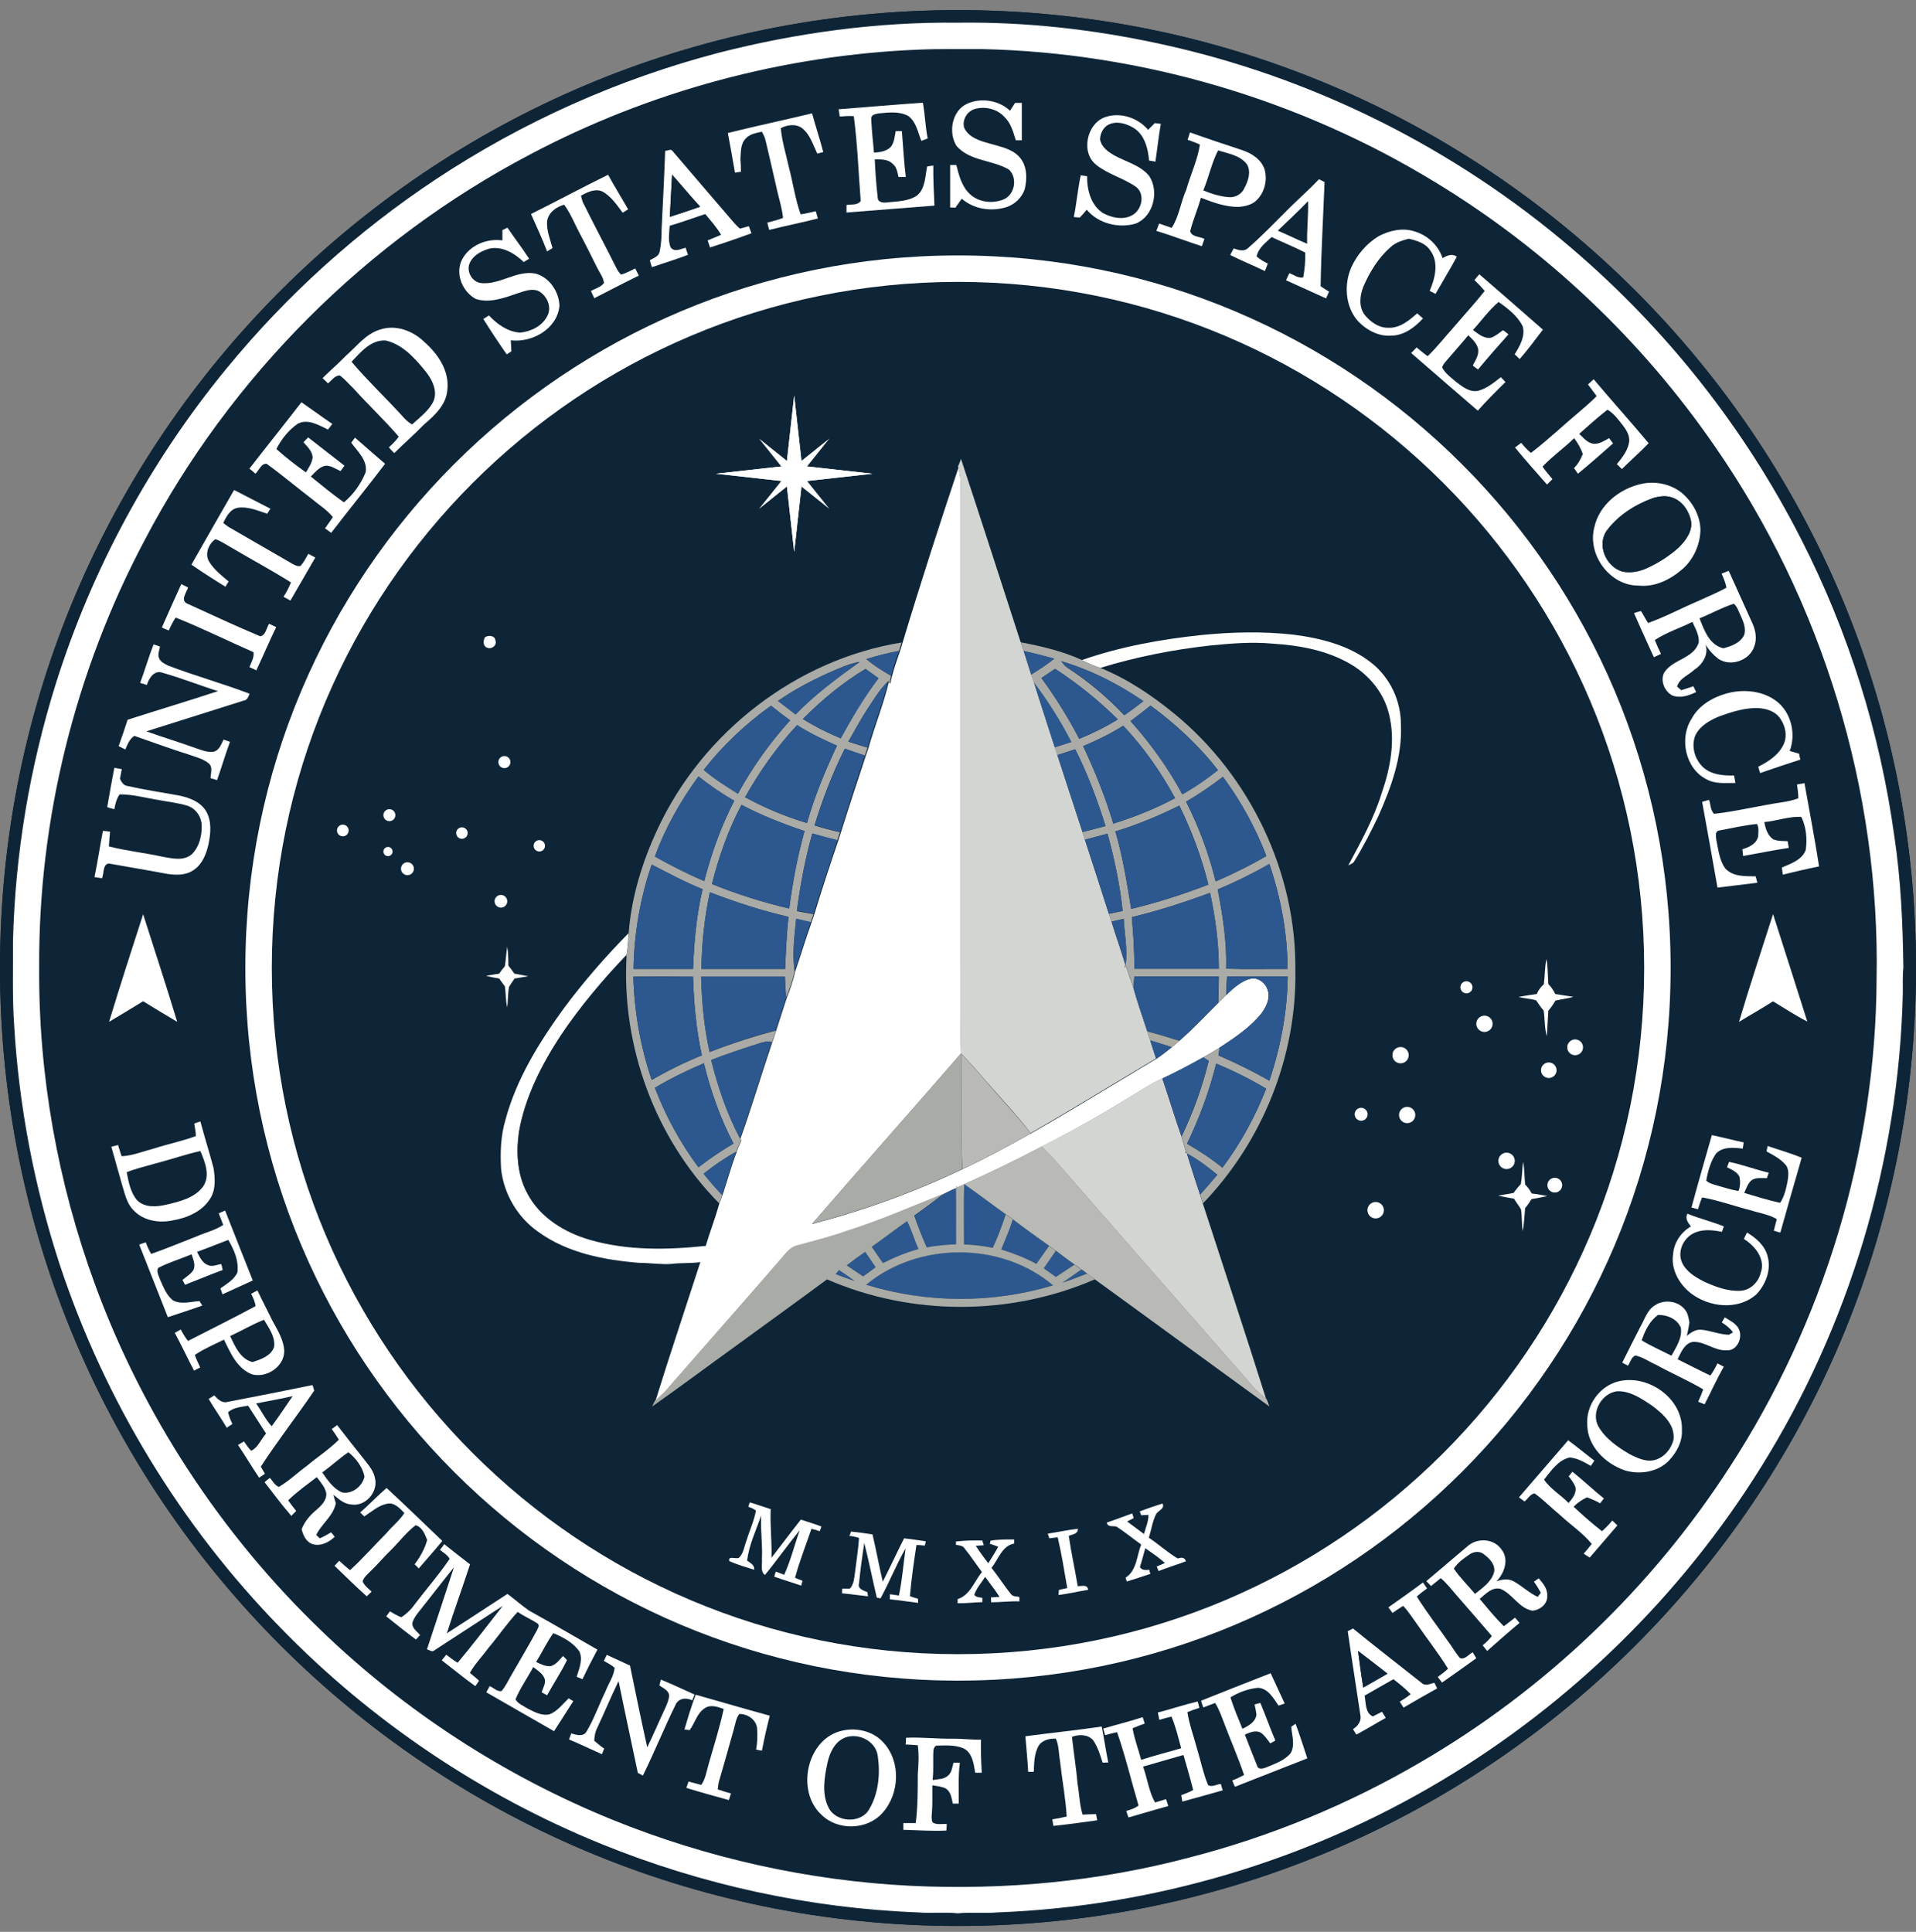 <svg width="120" height="121" viewBox="0 0 120 121" fill="none" xmlns="http://www.w3.org/2000/svg">
<rect x="0" y="0" width="120" height="121" fill="#808080" stroke="none"/>
<g style="mix-blend-mode:luminosity" clip-path="url(#clip0_1148_48651)">
<path d="M119.208 60.632C119.208 93.331 92.7 119.84 60 119.84C27.3 119.84 0.792 93.331 0.792 60.632C0.792 27.932 27.3 1.424 60 1.424C92.7 1.424 119.208 27.932 119.208 60.632ZM60 3.082C28.216 3.082 2.45 28.848 2.45 60.632C2.45 92.416 28.216 118.181 60 118.181C91.784 118.181 117.55 92.416 117.55 60.632C117.55 28.848 91.784 3.082 60 3.082Z" fill="white"/>
<path d="M60 120.632C93.137 120.632 120 93.769 120 60.632C120 27.494 93.137 0.632 60 0.632C26.863 0.632 0 27.494 0 60.632C0 93.769 26.863 120.632 60 120.632Z" fill="#0E2537"/>
<path d="M120 60.632C120 93.769 93.137 120.632 60 120.632C26.863 120.632 0 93.769 0 60.632C0 27.494 26.863 0.632 60 0.632C93.137 0.632 120 27.494 120 60.632ZM60 1.424C27.3 1.424 0.792 27.932 0.792 60.632C0.792 93.331 27.3 119.839 60 119.839C92.7 119.839 119.208 93.331 119.208 60.632C119.208 27.932 92.7 1.424 60 1.424Z" fill="#0E2537"/>
<path d="M45.005 3.308C49.903 2.054 54.954 1.363 60.005 1.421C64.259 1.363 68.501 1.843 72.649 2.746C82.153 4.796 91.106 9.273 98.477 15.589C104.372 20.628 109.27 26.828 112.786 33.73C115.774 39.566 117.755 45.906 118.645 52.398C119.056 55.117 119.173 57.87 119.208 60.613C119.149 61.163 119.184 61.703 119.173 62.253C118.927 72.695 115.821 83.054 110.278 91.913C105.298 99.917 98.372 106.703 90.274 111.531C81.884 116.546 72.227 119.417 62.454 119.781C61.634 119.851 60.802 119.757 59.981 119.839C59.161 119.746 58.329 119.851 57.509 119.781C50.712 119.523 43.962 118.058 37.657 115.492C30.134 112.433 23.243 107.792 17.583 101.968C11.325 95.57 6.544 87.695 3.731 79.175C2.149 74.324 1.177 69.261 0.884 64.163C0.766 62.441 0.825 60.706 0.813 58.984C0.942 53.523 1.856 48.074 3.485 42.859C5.747 35.652 9.415 28.878 14.22 23.042C17.97 18.472 22.411 14.464 27.333 11.207C32.735 7.632 38.735 4.949 45.005 3.308ZM57.544 3.109C49.083 3.449 40.692 5.71 33.204 9.671C22.974 15.039 14.431 23.581 9.063 33.824C4.704 42.038 2.395 51.331 2.454 60.624C2.407 67.363 3.626 74.113 5.946 80.441C8.946 88.632 13.856 96.121 20.149 102.156C25.376 107.195 31.575 111.214 38.302 113.956C44.267 116.382 50.642 117.8 57.075 118.117C62.923 118.398 68.817 117.847 74.477 116.347C79.54 115.046 84.415 113.031 88.915 110.406C96.731 105.871 103.446 99.46 108.345 91.867C114.216 82.832 117.485 72.097 117.532 61.316C117.755 49.503 114.134 37.667 107.407 27.964C102.825 21.308 96.837 15.636 89.934 11.441C81.415 6.226 71.501 3.296 61.505 3.074C60.192 3.085 58.868 3.05 57.544 3.109Z" fill="white"/>
<path d="M60.024 29.307C60.223 29.963 60.164 30.666 60.164 31.346C60.164 39.983 60.164 48.608 60.164 57.245C60.176 60.163 60.129 63.069 60.188 65.987C57.094 69.561 53.953 73.088 50.859 76.663C54.082 75.819 57.246 74.682 60.258 73.241C61.723 72.561 63.141 71.788 64.547 71.002C67.195 69.491 69.797 67.885 72.41 66.327C72.75 66.104 73.078 65.846 73.395 65.588C73.559 65.46 73.711 65.319 73.863 65.19C74.719 64.452 75.492 63.62 76.289 62.823C76.453 62.659 76.617 62.495 76.781 62.331C77.238 61.897 77.742 61.416 78.387 61.288C78.832 61.241 79.254 61.569 79.383 61.979C79.582 62.495 79.313 63.057 79.008 63.467C78.293 64.358 77.32 65.002 76.371 65.624C76.043 65.835 75.703 66.034 75.352 66.233C74.508 66.702 73.664 67.147 72.797 67.557C71.977 67.92 71.25 68.448 70.477 68.893C68.766 69.936 67.02 70.92 65.227 71.823C63.645 72.666 62.028 73.44 60.387 74.178C60.246 74.237 60.117 74.307 59.977 74.377L59.883 74.295L59.93 74.401L59.883 74.424C59.625 74.541 59.356 74.659 59.098 74.799C57.117 75.585 55.16 76.452 53.121 77.096C52.078 77.46 51 77.741 49.934 78.034C49.477 78.139 49.207 78.549 48.914 78.877C46.617 81.538 44.285 84.163 41.977 86.811C41.707 87.163 41.379 87.467 41.051 87.749C41.953 84.842 42.926 81.948 43.863 79.053C43.278 79.135 42.68 79.088 42.094 79.159C41.426 79.217 40.758 79.1 40.078 79.1C37.84 78.924 35.52 78.479 33.68 77.131C32.403 76.229 31.547 74.764 31.383 73.206C31.324 72.186 31.36 71.143 31.652 70.159C32.344 67.557 33.797 65.237 35.367 63.081C36.586 61.452 37.934 59.905 39.363 58.452C39.363 58.92 39.316 59.389 39.234 59.858C37.734 61.416 36.352 63.069 35.145 64.862C33.914 66.725 32.883 68.752 32.508 70.967C32.332 72.245 32.403 73.604 33.035 74.764C33.82 76.264 35.367 77.202 36.949 77.659C39.305 78.338 41.789 78.291 44.203 78.034C44.449 77.19 44.778 76.358 45.012 75.514L45 75.526L45.035 75.432C45.106 75.256 45.176 75.081 45.234 74.905C45.539 74.002 45.785 73.077 46.125 72.186L46.16 72.163L46.125 72.151C46.231 71.893 46.336 71.647 46.441 71.389L46.324 71.436L46.359 71.354C47.074 69.362 47.672 67.335 48.352 65.331C48.434 65.085 48.528 64.838 48.598 64.592C48.82 63.913 49.031 63.245 49.254 62.565C49.465 62.014 49.676 61.452 49.793 60.877C50.145 59.858 50.449 58.827 50.813 57.819C50.871 57.655 50.93 57.479 50.988 57.303C51.457 55.756 51.961 54.221 52.488 52.686C52.547 52.522 52.594 52.346 52.653 52.17C53.156 50.565 53.684 48.971 54.211 47.377C54.27 47.213 54.328 47.038 54.387 46.873C54.774 45.479 55.324 44.143 55.664 42.737L55.676 42.678L55.758 42.831C55.793 42.678 55.816 42.526 55.863 42.373C55.992 41.846 56.18 41.331 56.356 40.815C56.414 40.639 56.473 40.463 56.52 40.288C57.633 36.584 58.816 32.94 60.024 29.307Z" fill="white"/>
<path d="M102.82 30.304C103.687 30.116 104.648 30.316 105.34 30.878C106.019 31.452 106.488 32.308 106.5 33.199C106.476 34.113 106.078 35.003 105.41 35.613C104.648 36.281 103.676 36.785 102.644 36.679C100.828 36.702 99.398 34.745 99.855 33.023C100.16 31.616 101.449 30.597 102.82 30.304ZM103.535 31.195C102.433 31.593 101.367 32.261 100.652 33.21C99.984 34.113 100.57 35.495 101.613 35.8C102.14 35.906 102.68 35.8 103.16 35.577C103.875 35.249 104.555 34.816 105.14 34.288C105.574 33.843 106.031 33.257 105.902 32.601C105.762 31.956 105.305 31.312 104.637 31.136C104.273 31.031 103.898 31.101 103.535 31.195Z" fill="white"/>
<path d="M30.376 39.913C30.598 39.76 31.009 39.807 31.032 40.124C31.137 40.417 30.798 40.686 30.516 40.569C30.247 40.487 30.247 40.124 30.376 39.913Z" fill="white"/>
<path d="M8.965 57.263C9.68 59.501 10.418 61.751 11.098 64.001C10.383 63.579 9.668 63.145 8.965 62.712C8.262 63.145 7.536 63.579 6.832 64.001C7.512 61.751 8.239 59.513 8.965 57.263Z" fill="white"/>
<path d="M111.047 57.256C111.774 59.495 112.477 61.745 113.192 63.983C112.453 63.608 111.75 63.139 111.047 62.717C110.344 63.163 109.617 63.573 108.914 64.006C109.582 61.745 110.332 59.506 111.047 57.256Z" fill="white"/>
<path d="M56.743 108.842C57.75 108.795 58.758 108.924 59.766 108.901C60.328 108.901 60.879 108.983 61.442 108.959C61.418 109.651 61.453 110.342 61.489 111.033C61.383 111.033 61.184 111.033 61.078 111.033C60.985 110.471 60.903 109.768 60.328 109.498C59.813 109.287 59.25 109.322 58.711 109.334C58.571 109.311 58.489 109.475 58.465 109.592C58.418 110.225 58.489 110.858 58.407 111.49C58.735 111.432 59.11 111.455 59.368 111.221C59.614 111.022 59.637 110.682 59.719 110.401C59.825 110.401 60.024 110.412 60.118 110.412C60 111.256 60.059 112.112 60.047 112.967C59.953 112.967 59.766 112.967 59.672 112.967C59.602 112.627 59.555 112.24 59.25 112.029C58.993 111.889 58.688 111.877 58.395 111.819C58.383 112.404 58.418 112.99 58.36 113.588C58.348 113.776 58.325 113.987 58.418 114.151C58.676 114.315 59.004 114.221 59.297 114.244C59.285 114.385 59.285 114.514 59.274 114.654C58.371 114.701 57.481 114.631 56.578 114.608C56.578 114.467 56.578 114.326 56.578 114.186C56.836 114.186 57.094 114.186 57.352 114.186C57.481 113.178 57.481 112.158 57.481 111.139C57.528 110.529 57.563 109.92 57.481 109.311C57.223 109.287 56.965 109.276 56.719 109.264C56.743 109.147 56.743 108.947 56.743 108.842Z" fill="white"/>
<path d="M76.29 9.421C76.922 9.62 77.672 9.725 78.106 10.288C78.387 10.757 78.176 11.331 77.954 11.776C77.79 12.139 77.403 12.374 77.004 12.35C76.442 12.315 75.891 12.139 75.376 11.928C75.704 11.108 75.879 10.217 76.29 9.421Z" fill="#0E2537"/>
<path d="M80.028 14.448C80.672 13.838 81.317 13.241 81.926 12.608C81.95 13.499 81.844 14.389 81.867 15.28C81.246 15.01 80.649 14.706 80.028 14.448Z" fill="#0E2537"/>
<path d="M22.02 22.663C22.582 22.042 23.227 21.268 24.164 21.327C25.207 21.573 25.969 22.428 26.625 23.225C27.082 23.776 27.469 24.573 27.082 25.264C26.766 25.792 26.262 26.178 25.805 26.589C25.559 26.436 25.336 26.225 25.149 26.003C24.117 24.878 23.004 23.823 22.02 22.663Z" fill="#0E2537"/>
<path d="M103.536 31.194C103.888 31.088 104.274 31.03 104.638 31.135C105.306 31.311 105.763 31.944 105.903 32.6C106.032 33.256 105.587 33.854 105.141 34.288C104.556 34.815 103.876 35.248 103.161 35.577C102.681 35.799 102.13 35.905 101.614 35.799C100.583 35.495 99.985 34.112 100.653 33.209C101.368 32.26 102.434 31.592 103.536 31.194Z" fill="#0E2537"/>
<path d="M106.442 38.729C107.168 38.424 107.848 38.038 108.598 37.803C108.797 37.979 108.879 38.248 108.996 38.471C109.172 38.87 109.383 39.303 109.254 39.748C109.02 40.264 108.457 40.463 107.942 40.592C107.051 40.405 106.735 39.479 106.442 38.729Z" fill="#0E2537"/>
<path d="M35.133 64.827C36.34 63.034 37.734 61.382 39.223 59.823C38.883 65.507 41.016 71.331 45.023 75.374L44.988 75.467L45 75.456C44.754 76.311 44.426 77.132 44.191 77.975C41.777 78.233 39.293 78.292 36.938 77.6C35.355 77.143 33.809 76.206 33.023 74.706C32.391 73.557 32.32 72.186 32.496 70.909C32.871 68.729 33.914 66.69 35.133 64.827Z" fill="#0E2537"/>
<path d="M9.715 72.877C10.664 72.631 11.602 72.303 12.563 72.092C12.844 72.772 13.196 73.616 12.739 74.307C12.2 75.045 11.25 75.245 10.418 75.455C9.809 75.596 9.047 75.655 8.578 75.151C8.168 74.67 8.051 74.014 7.946 73.416C8.52 73.194 9.118 73.053 9.715 72.877Z" fill="#0E2537"/>
<path d="M102.821 83.952C103.02 83.354 103.313 82.745 103.84 82.37C104.403 82.358 105.035 82.604 105.27 83.166C105.375 83.811 104.977 84.385 104.684 84.924C104.063 84.608 103.418 84.315 102.821 83.952Z" fill="#0E2537"/>
<path d="M14.414 83.682C15.129 83.354 15.809 82.944 16.547 82.663C16.84 83.178 17.25 83.729 17.18 84.362C16.98 84.936 16.348 85.147 15.82 85.311C15.047 85.112 14.719 84.327 14.414 83.682Z" fill="#0E2537"/>
<path d="M101.274 87.139C102.095 87.092 102.833 87.608 103.489 88.053C104.157 88.557 104.93 89.248 104.813 90.174C104.684 90.702 104.309 91.194 103.794 91.393C103.22 91.639 102.598 91.346 102.083 91.088C101.321 90.643 100.548 90.116 100.102 89.331C99.634 88.463 100.313 87.268 101.274 87.139Z" fill="#0E2537"/>
<path d="M16.043 87.901C16.805 87.748 17.578 87.608 18.328 87.444C17.895 88.076 17.461 88.709 17.016 89.33C16.629 88.909 16.383 88.381 16.043 87.901Z" fill="#0E2537"/>
<path d="M20.18 92.225C20.743 91.827 21.247 91.347 21.821 90.972C22.29 91.347 22.712 91.886 22.829 92.495C22.7 93.093 22.055 93.608 21.434 93.491C20.872 93.245 20.52 92.706 20.18 92.225Z" fill="#0E2537"/>
<path d="M92.039 97.358C92.32 97.159 92.719 97.147 92.977 97.381C93.305 97.639 93.656 98.026 93.574 98.471C93.41 99.081 92.848 99.467 92.379 99.831C91.945 99.303 91.441 98.823 91.055 98.248C91.289 97.862 91.664 97.592 92.039 97.358Z" fill="#0E2537"/>
<path d="M52.899 108.842C53.731 108.491 54.844 109.03 54.973 109.956C55.137 111.081 55.031 112.311 54.446 113.295C53.918 114.245 52.324 114.139 51.879 113.178C51.457 112.311 51.645 111.315 51.821 110.413C51.961 109.792 52.266 109.112 52.899 108.842Z" fill="#0E2537"/>
<path d="M60.586 6.491C61.453 6.104 62.567 6.28 63.258 6.937C63.364 6.772 63.469 6.608 63.575 6.444C63.715 6.444 63.856 6.444 63.996 6.444C63.996 7.229 63.996 8.003 63.996 8.788C63.903 8.788 63.715 8.788 63.621 8.788C63.457 8.272 63.317 7.71 62.907 7.323C62.473 6.843 61.758 6.655 61.125 6.808C60.61 6.913 60.235 7.487 60.387 8.003C60.668 8.612 61.371 8.823 61.969 8.987C62.614 9.187 63.34 9.292 63.821 9.808C64.336 10.347 64.348 11.19 64.172 11.87C63.996 12.374 63.575 12.784 63.071 12.96C62.121 13.276 60.996 13.112 60.235 12.444C60.106 12.632 59.965 12.819 59.836 13.007C59.754 13.007 59.59 12.995 59.508 12.995C59.508 12.104 59.508 11.226 59.508 10.335C59.602 10.335 59.801 10.335 59.895 10.335C60.059 10.979 60.235 11.683 60.739 12.151C61.278 12.667 62.133 12.773 62.825 12.503C63.551 12.222 63.75 11.167 63.2 10.628C62.157 10.007 60.739 10.101 59.907 9.14C59.379 8.296 59.614 6.925 60.586 6.491Z" fill="white"/>
<path d="M45.586 8.331C47.332 7.897 49.102 7.522 50.859 7.1C51.082 7.909 51.352 8.717 51.562 9.526C51.469 9.549 51.281 9.596 51.188 9.62C50.918 9.069 50.742 8.436 50.25 8.038C49.852 7.733 49.312 7.815 48.902 8.026C48.973 8.858 49.23 9.655 49.406 10.463C49.664 11.448 49.805 12.467 50.145 13.428C50.461 13.37 50.777 13.311 51.094 13.229C51.141 13.381 51.176 13.534 51.223 13.686C50.215 13.944 49.184 14.143 48.176 14.401C48.129 14.249 48.094 14.096 48.059 13.944C48.398 13.862 48.727 13.768 49.043 13.651C48.984 13.088 48.82 12.549 48.691 12.01C48.434 10.92 48.199 9.819 47.93 8.729C47.883 8.565 47.801 8.401 47.719 8.249C47.355 8.331 46.957 8.389 46.699 8.682C46.371 9.022 46.406 9.526 46.371 9.959C46.395 10.229 46.406 10.487 46.406 10.756C46.312 10.768 46.125 10.803 46.031 10.815C45.891 9.971 45.738 9.151 45.586 8.331Z" fill="white"/>
<path d="M69.258 7.323C70.196 7.019 71.274 7.382 71.906 8.132C72.047 7.991 72.188 7.851 72.328 7.71C72.457 7.722 72.586 7.745 72.703 7.757C72.563 8.542 72.481 9.339 72.364 10.124C72.235 10.101 72.106 10.077 71.965 10.054C71.906 9.28 71.672 8.39 70.946 7.98C70.489 7.722 69.903 7.558 69.41 7.816C69.082 7.991 68.906 8.378 68.895 8.73C68.977 9.198 69.387 9.503 69.774 9.726C70.512 10.136 71.426 10.347 71.977 11.026C72.61 11.987 72.246 13.558 71.133 14.003C70.055 14.319 68.789 14.003 68.063 13.136C67.922 13.3 67.781 13.476 67.629 13.628C67.535 13.616 67.348 13.605 67.254 13.593C67.43 12.726 67.5 11.847 67.688 10.98C67.817 11.003 67.957 11.015 68.086 11.038C68.075 11.894 68.321 12.855 69.082 13.347C69.61 13.628 70.289 13.792 70.852 13.511C71.496 13.218 71.754 12.198 71.168 11.718C70.395 11.167 69.434 10.933 68.684 10.347C67.653 9.573 68.063 7.698 69.258 7.323Z" fill="white"/>
<path d="M74.379 8.753C74.426 8.6 74.484 8.448 74.531 8.295C75.621 8.682 76.711 9.045 77.812 9.409C78.41 9.608 79.008 9.995 79.207 10.627C79.394 11.319 79.184 12.116 78.644 12.596C78.352 12.842 77.965 12.924 77.59 12.96C76.758 12.971 75.973 12.678 75.211 12.385C75.023 13.088 74.719 13.768 74.543 14.471C74.613 14.846 75.152 14.811 75.434 14.963C75.375 15.116 75.328 15.268 75.269 15.421C74.32 15.116 73.383 14.752 72.422 14.46C72.481 14.307 72.539 14.155 72.598 14.002C72.856 14.096 73.125 14.178 73.383 14.272C73.852 13.557 73.945 12.667 74.297 11.881C74.566 10.932 75 10.03 75.152 9.057C74.906 8.94 74.648 8.846 74.379 8.753ZM76.289 9.42C75.879 10.217 75.703 11.108 75.363 11.928C75.879 12.139 76.43 12.315 76.992 12.35C77.391 12.374 77.789 12.139 77.941 11.776C78.176 11.331 78.375 10.756 78.094 10.288C77.672 9.725 76.922 9.62 76.289 9.42Z" fill="white"/>
<path d="M41.66 9.444C41.813 9.455 42.012 9.303 42.118 9.455C43.407 10.955 44.684 12.467 45.973 13.955C46.09 14.084 46.207 14.201 46.336 14.319C46.524 14.272 46.711 14.225 46.899 14.166C46.957 14.307 47.004 14.459 47.063 14.611C46.207 14.928 45.34 15.221 44.473 15.502C44.426 15.35 44.368 15.197 44.321 15.057C44.602 14.94 44.883 14.834 45.164 14.705C44.883 14.236 44.52 13.826 44.168 13.405C43.43 13.651 42.692 13.92 41.942 14.143C41.918 14.588 41.825 15.069 42 15.49C42.235 15.819 42.633 15.596 42.938 15.514C42.985 15.666 43.043 15.807 43.09 15.959C42.34 16.252 41.578 16.475 40.828 16.733C40.782 16.592 40.735 16.44 40.7 16.299C40.946 16.158 41.274 16.053 41.321 15.736C41.414 15.28 41.438 14.799 41.438 14.342C41.52 12.701 41.602 11.072 41.66 9.444ZM42.094 10.944C42.035 11.822 42 12.701 41.953 13.58C42.586 13.381 43.219 13.17 43.852 12.947C43.254 12.303 42.692 11.611 42.094 10.944Z" fill="white"/>
<path d="M33.258 13.405C34.875 12.597 36.469 11.741 38.086 10.944C38.485 11.682 38.93 12.386 39.34 13.112C39.223 13.182 39.118 13.253 39 13.323C38.625 12.831 38.274 12.28 37.711 11.987C37.266 11.8 36.785 12.034 36.387 12.257C36.41 12.386 36.457 12.514 36.493 12.643C37.172 14.026 37.899 15.374 38.59 16.757C38.672 16.921 38.766 17.085 38.907 17.202C39.211 17.108 39.493 16.956 39.785 16.815C39.856 16.956 39.938 17.108 40.008 17.261C39.071 17.718 38.145 18.21 37.219 18.678C37.149 18.526 37.078 18.374 37.008 18.221C37.289 18.069 37.629 17.987 37.828 17.729C37.793 17.366 37.547 17.073 37.395 16.757C37.043 16.053 36.703 15.35 36.328 14.659C36 14.05 35.754 13.393 35.332 12.819C34.84 12.96 34.36 13.3 34.266 13.839C34.219 14.425 34.453 14.975 34.606 15.538C34.524 15.585 34.348 15.69 34.266 15.749C33.961 14.952 33.598 14.178 33.258 13.405Z" fill="white"/>
<path d="M80.438 13.347C81.141 12.62 81.914 11.964 82.606 11.226C82.723 11.284 82.84 11.343 82.957 11.401C82.875 13.569 82.746 15.749 82.711 17.929C82.887 18.046 83.062 18.163 83.238 18.268C83.18 18.409 83.109 18.55 83.051 18.69C82.219 18.304 81.375 17.94 80.543 17.554C80.613 17.401 80.684 17.261 80.754 17.108C81.035 17.214 81.305 17.436 81.621 17.378C81.715 16.862 81.762 16.347 81.75 15.819C81.059 15.468 80.332 15.175 79.641 14.847C79.277 15.198 78.809 15.526 78.703 16.065C78.914 16.241 79.148 16.393 79.406 16.511C79.348 16.663 79.277 16.827 79.219 16.979C78.504 16.628 77.766 16.335 77.051 15.972C77.121 15.831 77.191 15.702 77.262 15.561C77.555 15.655 77.894 15.784 78.152 15.55C78.961 14.847 79.699 14.085 80.438 13.347ZM80.027 14.448C80.648 14.706 81.246 15.011 81.867 15.268C81.844 14.378 81.949 13.487 81.926 12.597C81.305 13.241 80.66 13.839 80.027 14.448Z" fill="white"/>
<path d="M31.465 14.412C31.547 14.377 31.699 14.295 31.781 14.26C32.227 14.916 32.707 15.537 33.141 16.206C33.059 16.252 32.883 16.358 32.801 16.416C32.238 15.866 31.453 15.397 30.645 15.573C30.164 15.713 29.637 15.983 29.426 16.463C29.18 16.979 29.555 17.659 30.117 17.729C31.301 17.858 32.332 16.92 33.516 17.131C34.406 17.354 35.004 18.256 35.039 19.147C34.91 20.588 33.34 21.479 31.992 21.315C32.004 21.549 32.016 21.784 32.028 22.006C31.934 22.065 31.828 22.135 31.735 22.194C31.231 21.467 30.738 20.729 30.27 19.979C30.363 19.92 30.539 19.815 30.621 19.756C31.137 20.307 31.805 20.788 32.578 20.834C33.258 20.764 33.961 20.424 34.278 19.791C34.582 19.229 34.254 18.502 33.715 18.221C33.281 18.045 32.824 18.244 32.414 18.373C31.582 18.655 30.668 19.006 29.801 18.725C28.969 18.28 28.5 17.166 28.922 16.288C29.379 15.373 30.481 14.916 31.465 15.057C31.465 14.858 31.465 14.635 31.465 14.412Z" fill="white"/>
<path d="M86.356 14.787C87.036 14.435 87.844 14.248 88.594 14.494C89.403 14.729 90.082 15.361 90.352 16.17C90.633 16.006 90.938 15.865 91.243 16.076C90.821 16.861 90.352 17.623 89.907 18.408C89.813 18.361 89.637 18.268 89.543 18.221C89.872 17.436 90.141 16.439 89.579 15.689C89.286 15.232 88.735 15.068 88.231 14.951C87.832 15.057 87.434 15.174 87.118 15.455C86.344 16.123 85.793 17.014 85.395 17.939C85.161 18.514 85.079 19.24 85.501 19.756C85.852 20.178 86.368 20.541 86.942 20.529C87.668 20.564 88.254 20.072 88.758 19.627C88.876 19.732 89.004 19.838 89.122 19.943C88.606 20.506 87.938 21.01 87.153 21.021C86.321 21.092 85.524 20.646 84.985 20.037C84.247 19.123 84.176 17.799 84.633 16.744C84.997 15.947 85.594 15.244 86.356 14.787Z" fill="white"/>
<path d="M92.344 17.541C92.438 17.424 92.544 17.295 92.649 17.178C93.985 18.327 95.309 19.487 96.633 20.647C96.153 21.268 95.696 21.901 95.18 22.487C95.075 22.393 94.969 22.288 94.864 22.194C95.18 21.678 95.544 21.069 95.368 20.436C95.04 19.78 94.442 19.323 93.856 18.913C93.247 19.428 92.79 20.084 92.251 20.67C92.579 20.905 92.942 21.233 93.387 21.151C93.669 21.057 93.891 20.846 94.137 20.682C94.254 20.764 94.36 20.846 94.477 20.94C93.833 21.666 93.188 22.393 92.567 23.143C92.462 23.061 92.344 22.979 92.239 22.897C92.403 22.569 92.661 22.217 92.567 21.819C92.473 21.479 92.204 21.233 91.958 20.998C91.501 21.561 91.02 22.088 90.551 22.639C90.458 22.756 90.341 22.873 90.329 23.026C90.528 23.413 90.903 23.659 91.219 23.94C91.606 24.221 92.04 24.584 92.567 24.479C93.118 24.338 93.563 23.963 93.997 23.623C94.09 23.729 94.196 23.823 94.29 23.928C93.692 24.514 93.106 25.1 92.555 25.721C91.161 24.526 89.766 23.307 88.383 22.112C88.501 21.995 88.606 21.878 88.723 21.76C88.946 21.948 89.169 22.135 89.415 22.311C90.012 21.737 90.516 21.081 91.079 20.459C91.712 19.709 92.379 18.995 92.989 18.221C92.778 17.975 92.567 17.753 92.344 17.541Z" fill="white"/>
<path d="M23.789 20.647C24.774 20.307 25.852 20.717 26.567 21.409C27.422 22.159 28.149 23.213 28.02 24.397C27.961 25.334 27.235 26.014 26.555 26.588C25.957 27.209 25.301 27.772 24.692 28.381C24.575 28.264 24.457 28.147 24.352 28.018C24.586 27.819 24.797 27.596 24.973 27.35C24.071 26.296 23.063 25.358 22.137 24.327C21.856 24.057 21.598 23.753 21.293 23.518C20.977 23.495 20.778 23.834 20.543 24.01C20.426 23.905 20.321 23.788 20.203 23.682C20.684 23.202 21.2 22.768 21.657 22.288C22.336 21.702 22.899 20.917 23.789 20.647ZM22.02 22.663C23.004 23.823 24.117 24.878 25.149 26.003C25.336 26.225 25.547 26.436 25.805 26.588C26.262 26.178 26.766 25.792 27.082 25.264C27.481 24.573 27.082 23.776 26.625 23.225C25.969 22.417 25.207 21.573 24.164 21.327C23.238 21.268 22.594 22.042 22.02 22.663Z" fill="white"/>
<path d="M99.458 24.081C99.575 23.975 99.692 23.858 99.809 23.752C100.946 25.1 102.13 26.413 103.255 27.76C102.715 28.323 102.13 28.838 101.579 29.377C101.473 29.272 101.368 29.166 101.262 29.073C101.602 28.663 101.954 28.217 102.036 27.678C102.083 27.28 101.86 26.928 101.626 26.623C101.344 26.272 101.075 25.885 100.676 25.663C100.067 26.131 99.493 26.659 98.907 27.174C99.176 27.42 99.422 27.76 99.821 27.795C100.172 27.819 100.477 27.608 100.782 27.444C100.864 27.549 100.946 27.655 101.028 27.772C100.301 28.416 99.575 29.061 98.825 29.67C98.743 29.553 98.661 29.436 98.579 29.319C98.825 29.073 99.001 28.768 99.129 28.44C99.012 28.077 98.813 27.748 98.591 27.444C97.958 28.065 97.219 28.581 96.61 29.225C96.797 29.506 97.02 29.752 97.231 30.01C97.114 30.127 97.008 30.233 96.891 30.35C96.212 29.577 95.532 28.815 94.887 28.03C95.016 27.936 95.145 27.831 95.274 27.737C95.462 27.971 95.661 28.182 95.883 28.369C96.973 27.538 97.958 26.588 99.012 25.709C99.341 25.416 99.692 25.135 99.997 24.807C99.809 24.549 99.633 24.315 99.458 24.081Z" fill="white"/>
<path d="M15.621 29.354C16.7 27.96 17.801 26.588 18.879 25.194C19.524 25.639 20.157 26.108 20.813 26.553C20.719 26.671 20.637 26.788 20.543 26.905C19.969 26.635 19.278 26.202 18.645 26.542C18.071 26.94 17.625 27.503 17.309 28.124C17.895 28.651 18.516 29.131 19.16 29.588C19.336 29.296 19.535 29.003 19.582 28.651C19.559 28.253 19.254 27.983 19.008 27.702C19.102 27.596 19.207 27.491 19.301 27.397C20.063 27.983 20.813 28.581 21.575 29.167C21.493 29.284 21.41 29.401 21.328 29.506C21.035 29.378 20.754 29.167 20.414 29.167C20.004 29.225 19.747 29.577 19.465 29.846C20.145 30.397 20.825 30.96 21.539 31.463C22.137 30.971 22.606 30.303 22.899 29.588C23.039 28.838 22.395 28.276 21.997 27.725C22.078 27.62 22.16 27.514 22.231 27.409C22.864 27.96 23.485 28.51 24.118 29.049C23.016 30.503 21.856 31.921 20.743 33.374C20.614 33.28 20.485 33.186 20.356 33.092C20.52 32.858 20.696 32.624 20.848 32.389C20.485 31.932 19.981 31.628 19.535 31.253C18.586 30.526 17.672 29.753 16.7 29.049C16.36 29.014 16.219 29.471 15.996 29.671C15.879 29.553 15.75 29.448 15.621 29.354Z" fill="white"/>
<path d="M14.661 30.69C15.422 31.077 16.172 31.475 16.934 31.862C16.887 31.944 16.782 32.096 16.735 32.178C16.137 31.979 15.528 31.71 14.895 31.803C14.414 31.886 14.168 32.366 13.981 32.753C14.121 32.87 14.274 32.987 14.426 33.069C15.692 33.807 16.957 34.522 18.223 35.261C18.41 35.366 18.598 35.495 18.821 35.448C19.02 35.225 19.16 34.956 19.313 34.686C19.453 34.757 19.594 34.839 19.747 34.921C19.231 35.823 18.703 36.725 18.188 37.616C18.047 37.534 17.907 37.464 17.754 37.382C17.942 37.1 18.094 36.796 18.223 36.479C16.957 35.682 15.633 34.979 14.356 34.218C14.075 34.065 13.805 33.866 13.489 33.772C13.055 34.065 12.797 34.733 13.114 35.202C13.418 35.694 13.887 36.057 14.321 36.421C14.25 36.526 14.18 36.643 14.121 36.749C13.395 36.303 12.68 35.846 11.989 35.366C12.868 33.807 13.77 32.249 14.661 30.69Z" fill="white"/>
<path d="M107.825 35.928C107.977 35.87 108.118 35.811 108.27 35.752C108.762 36.842 109.254 37.932 109.746 39.022C109.957 39.479 110.051 39.995 109.875 40.475C109.594 41.366 108.387 41.788 107.614 41.26C107.297 41.014 107.016 40.709 106.817 40.358C107.028 40.979 106.641 41.612 106.125 41.94C105.762 42.291 105.176 42.479 105.036 43.006C105.118 43.077 105.211 43.147 105.293 43.229C105.551 43.147 105.797 43.077 106.055 42.983C106.114 43.1 106.172 43.229 106.231 43.346C105.774 43.569 105.235 43.756 104.731 43.557C104.25 43.299 103.981 42.643 104.215 42.151C104.731 41.284 106.102 41.26 106.395 40.229C106.43 39.772 106.172 39.35 105.996 38.952C105.223 39.338 104.368 39.608 103.641 40.088C103.758 40.381 103.887 40.674 104.028 40.956C103.875 41.026 103.735 41.096 103.582 41.166C103.172 40.252 102.739 39.327 102.34 38.401C102.481 38.354 102.621 38.307 102.774 38.272C102.938 38.518 103.055 38.776 103.219 39.022C104.332 38.623 105.364 38.061 106.453 37.604C107.016 37.334 107.59 37.112 108.129 36.807C108.071 36.502 107.953 36.209 107.825 35.928ZM106.442 38.729C106.735 39.467 107.051 40.393 107.93 40.604C108.446 40.475 109.008 40.264 109.243 39.76C109.371 39.315 109.161 38.881 108.985 38.483C108.868 38.248 108.797 37.979 108.586 37.815C107.848 38.049 107.168 38.436 106.442 38.729Z" fill="white"/>
<path d="M9.621 40.358C9.75 40.405 9.891 40.452 10.02 40.499C9.973 40.757 9.844 41.026 9.985 41.272C10.09 41.483 10.325 41.577 10.512 41.682C12.2 42.327 13.946 42.807 15.633 43.452C15.551 43.639 15.492 43.862 15.246 43.886C13.219 44.53 11.192 45.163 9.164 45.807C10.184 46.171 11.227 46.487 12.235 46.85C12.598 46.968 12.973 47.143 13.371 47.085C13.735 47.003 13.852 46.616 14.004 46.323C14.133 46.37 14.262 46.417 14.403 46.464C14.11 47.261 13.875 48.069 13.594 48.866C13.453 48.819 13.325 48.772 13.184 48.737C13.196 48.432 13.348 48.034 13.067 47.811C12.762 47.553 12.364 47.448 12 47.319C10.793 46.932 9.598 46.511 8.414 46.089C8.11 46.288 7.981 46.628 7.852 46.944C7.711 46.874 7.571 46.803 7.43 46.733C7.629 46.182 7.817 45.632 7.992 45.081C9.879 44.471 11.778 43.909 13.653 43.288C12.492 42.925 11.356 42.468 10.184 42.139C9.668 41.94 9.328 42.479 9.199 42.901C9.059 42.854 8.918 42.819 8.778 42.772C9.071 41.987 9.305 41.155 9.621 40.358Z" fill="white"/>
<path d="M108.457 43.358C109.488 43.159 110.672 43.346 111.457 44.084C112.23 44.823 112.465 46.041 112.09 47.038C112.289 47.096 112.476 47.143 112.676 47.202C112.699 47.331 112.723 47.448 112.758 47.577C111.914 47.846 111.082 48.127 110.238 48.42C110.191 48.291 110.156 48.151 110.121 48.022C110.777 47.694 111.445 47.26 111.738 46.557C111.937 46.065 111.82 45.502 111.539 45.069C111.258 44.588 110.695 44.389 110.168 44.354C109.324 44.307 108.492 44.577 107.707 44.858C107.098 45.104 106.465 45.456 106.172 46.077C105.902 46.78 106.16 47.624 106.723 48.104C107.25 48.538 107.953 48.584 108.609 48.573C108.633 48.725 108.656 48.877 108.691 49.041C108.082 49.03 107.426 49.124 106.875 48.807C105.551 48.139 105.164 46.241 105.937 45.034C106.43 44.096 107.449 43.569 108.457 43.358Z" fill="white"/>
<path d="M7.16 48.093C7.312 48.116 7.477 48.151 7.629 48.175C7.594 48.374 7.547 48.573 7.512 48.772C7.605 48.983 7.734 49.194 7.98 49.229C9.035 49.464 10.09 49.628 11.156 49.815C11.824 49.944 12.539 50.202 12.902 50.8C13.277 51.432 13.195 52.206 13.055 52.897C12.914 53.495 12.668 54.139 12.129 54.491C11.637 54.843 10.992 54.819 10.418 54.725C9.258 54.503 8.086 54.315 6.926 54.104C6.422 53.987 6.527 54.702 6.387 55.007C6.234 54.983 6.082 54.96 5.918 54.936C6.117 53.975 6.258 53.003 6.445 52.042C6.598 52.053 6.738 52.065 6.891 52.089C6.867 52.393 6.832 52.698 6.82 53.014C7.922 53.296 9.059 53.413 10.172 53.659C10.77 53.764 11.508 53.952 12.023 53.495C12.48 53.038 12.645 52.358 12.633 51.725C12.633 51.163 12.258 50.624 11.719 50.46C11.145 50.284 10.535 50.225 9.938 50.108C9.117 49.979 8.32 49.745 7.488 49.757C7.301 50.026 7.219 50.354 7.16 50.682C7.008 50.636 6.855 50.612 6.715 50.553C6.855 49.721 7.008 48.901 7.16 48.093Z" fill="white"/>
<path d="M112.547 49.135C112.7 49.112 112.852 49.077 113.016 49.053C113.321 50.788 113.661 52.522 113.93 54.268C113.169 54.42 112.407 54.596 111.657 54.784C111.633 54.631 111.622 54.491 111.598 54.338C112.161 54.092 112.876 53.858 113.098 53.225C113.192 52.534 113.122 51.784 112.817 51.163C112.032 51.127 111.27 51.42 110.497 51.491C110.579 51.889 110.696 52.334 111.059 52.569C111.34 52.686 111.657 52.674 111.962 52.686C111.985 52.827 112.008 52.967 112.032 53.108C111.071 53.248 110.133 53.448 109.172 53.612C109.161 53.471 109.137 53.331 109.126 53.19C109.536 53.073 109.993 52.862 110.11 52.405C110.122 52.147 110.18 51.842 110.04 51.608C109.243 51.69 108.469 51.866 107.684 52.018C107.391 52.041 107.473 52.416 107.497 52.627C107.626 53.225 107.684 53.893 108.059 54.397C108.54 54.924 109.313 54.877 109.958 54.889C109.981 54.995 110.04 55.182 110.063 55.288C109.231 55.393 108.399 55.498 107.567 55.592C107.251 53.799 106.934 52.018 106.606 50.225C106.747 50.178 106.899 50.143 107.04 50.096C107.145 50.389 107.122 50.752 107.356 50.975C108.786 50.811 110.192 50.459 111.622 50.248C111.962 50.202 112.301 50.12 112.63 50.002C112.63 49.709 112.594 49.428 112.547 49.135Z" fill="white"/>
<path d="M31.618 60.526C31.688 60.116 31.7 59.706 31.77 59.295C31.828 59.682 31.84 60.081 31.84 60.479C31.969 60.643 32.098 60.807 32.215 60.983C32.508 61.03 32.789 61.089 33.082 61.147C32.801 61.194 32.52 61.241 32.227 61.288C32.11 61.464 31.981 61.639 31.875 61.827C31.805 62.249 31.817 62.67 31.77 63.092C31.664 62.659 31.688 62.202 31.618 61.768C31.489 61.616 31.383 61.452 31.266 61.288C30.985 61.241 30.715 61.194 30.446 61.124C30.715 61.065 30.997 61.03 31.266 60.983C31.372 60.819 31.489 60.667 31.618 60.526Z" fill="white"/>
<path d="M96.856 60.069C96.949 60.584 96.938 61.123 96.973 61.639C97.16 61.815 97.289 62.026 97.406 62.26C97.781 62.319 98.156 62.377 98.543 62.436C98.18 62.541 97.793 62.588 97.418 62.67C97.289 62.893 97.148 63.104 96.973 63.303C96.949 63.842 96.902 64.381 96.879 64.909C96.727 64.381 96.762 63.831 96.68 63.291C96.492 63.092 96.363 62.858 96.199 62.647C95.836 62.553 95.461 62.53 95.098 62.448C95.473 62.366 95.859 62.319 96.246 62.26C96.352 62.026 96.492 61.815 96.691 61.651C96.762 61.135 96.738 60.596 96.856 60.069Z" fill="white"/>
<path d="M12.164 70.37C12.293 70.323 12.422 70.276 12.551 70.241C12.809 71.214 13.113 72.175 13.371 73.147C13.477 73.792 13.523 74.518 13.16 75.081C12.656 75.889 11.707 76.288 10.805 76.44C9.961 76.616 8.988 76.464 8.379 75.819C7.91 75.362 7.805 74.694 7.617 74.108C7.406 73.346 7.184 72.585 6.973 71.823C7.078 71.8 7.289 71.741 7.395 71.718C7.465 71.952 7.535 72.186 7.617 72.421C8.32 72.385 8.988 72.104 9.668 71.928C10.535 71.647 11.426 71.471 12.27 71.155C12.258 70.885 12.211 70.628 12.164 70.37ZM9.715 72.878C9.117 73.053 8.508 73.194 7.934 73.417C8.051 74.014 8.168 74.671 8.566 75.151C9.035 75.655 9.797 75.596 10.406 75.456C11.238 75.257 12.188 75.046 12.727 74.307C13.184 73.616 12.832 72.772 12.551 72.093C11.602 72.303 10.676 72.632 9.715 72.878Z" fill="white"/>
<path d="M105.938 75.631C106.348 74.108 106.781 72.608 107.215 71.096C107.883 71.237 108.551 71.412 109.207 71.553C109.184 71.682 109.172 71.811 109.148 71.94C108.586 71.881 107.906 71.799 107.473 72.256C107.133 72.748 106.969 73.358 106.863 73.944C107.039 74.12 107.297 74.178 107.531 74.248C107.977 74.377 108.422 74.518 108.879 74.6C108.996 74.319 109.008 73.991 108.937 73.686C108.773 73.381 108.445 73.252 108.164 73.112C108.211 72.995 108.246 72.889 108.293 72.772C109.137 72.948 109.934 73.252 110.777 73.451C110.742 73.569 110.695 73.686 110.66 73.791C110.344 73.803 110.004 73.733 109.723 73.909C109.465 74.108 109.371 74.436 109.242 74.717C109.992 74.94 110.73 75.174 111.492 75.338C111.762 74.928 111.867 74.448 111.961 73.967C112.008 73.651 112.055 73.276 111.867 72.995C111.539 72.596 111.07 72.35 110.637 72.116C110.66 72.034 110.684 71.858 110.707 71.776C111.41 72.022 112.137 72.221 112.84 72.514C112.383 74.073 111.949 75.631 111.504 77.201C111.398 77.178 111.187 77.108 111.094 77.084C111.152 76.838 111.223 76.604 111.281 76.358C110.801 76.065 110.227 75.995 109.699 75.819C108.668 75.561 107.66 75.186 106.605 74.998C106.5 75.245 106.418 75.491 106.348 75.737C106.195 75.701 106.066 75.666 105.938 75.631Z" fill="white"/>
<path d="M95.391 72.76C95.485 73.229 95.473 73.71 95.52 74.19C95.684 74.354 95.825 74.542 95.93 74.753C96.258 74.788 96.587 74.846 96.915 74.917C96.587 74.987 96.247 75.046 95.919 75.104C95.801 75.303 95.672 75.491 95.52 75.667C95.473 76.147 95.462 76.628 95.368 77.108C95.297 76.663 95.333 76.206 95.262 75.749C95.133 75.514 94.958 75.315 94.829 75.081C94.501 75.022 94.161 74.964 93.833 74.882C94.149 74.823 94.477 74.788 94.794 74.718C94.946 74.53 95.075 74.331 95.251 74.167C95.333 73.698 95.333 73.229 95.391 72.76Z" fill="white"/>
<path d="M13.7 75.995C13.84 75.936 13.969 75.878 14.098 75.819C14.684 77.284 15.246 78.749 15.832 80.202C15.2 80.495 14.567 80.776 13.934 81.069C13.887 80.94 13.852 80.823 13.805 80.694C14.203 80.413 14.66 80.155 14.871 79.698C14.965 78.971 14.66 78.268 14.297 77.659C13.641 77.905 12.996 78.174 12.34 78.409C12.504 78.725 12.668 79.1 13.008 79.229C13.278 79.37 13.571 79.217 13.852 79.171C13.899 79.288 13.922 79.417 13.946 79.546C13.149 79.838 12.375 80.167 11.59 80.471C11.543 80.389 11.473 80.237 11.426 80.167C11.66 79.979 11.93 79.815 12.106 79.557C12.27 79.229 12.094 78.878 12 78.561C11.309 78.854 10.571 79.065 9.903 79.417C9.785 79.651 9.949 79.909 10.02 80.132C10.231 80.6 10.418 81.116 10.828 81.444C11.344 81.725 11.942 81.526 12.492 81.491C12.539 81.561 12.621 81.702 12.668 81.772C11.953 82.03 11.227 82.264 10.512 82.499C9.914 80.987 9.317 79.463 8.719 77.952C8.86 77.905 8.989 77.858 9.129 77.811C9.223 78.057 9.328 78.303 9.469 78.538C10.442 78.198 11.391 77.799 12.352 77.424C12.891 77.19 13.489 77.049 13.981 76.721C13.887 76.475 13.793 76.241 13.7 75.995Z" fill="white"/>
<path d="M105.903 76.815C105.715 76.58 105.528 76.323 105.68 76.018C106.43 76.323 107.215 76.51 107.965 76.815C107.93 76.92 107.883 77.037 107.848 77.155C107.309 77.049 106.746 76.979 106.219 77.178C105.492 77.436 105.024 78.326 105.34 79.065C105.598 79.639 106.16 79.979 106.699 80.26C107.414 80.588 108.199 80.893 109.008 80.846C109.629 80.811 110.133 80.307 110.274 79.721C110.59 78.866 109.922 78.034 109.219 77.6C109.278 77.459 109.348 77.33 109.418 77.201C109.992 77.541 110.543 78.022 110.707 78.69C110.942 79.534 110.59 80.448 110.004 81.069C108.856 82.088 107.039 81.889 105.879 80.987C105.153 80.412 104.637 79.487 104.789 78.549C104.836 77.834 105.281 77.178 105.903 76.815Z" fill="white"/>
<path d="M15.727 81.034C15.856 80.963 15.996 80.893 16.125 80.823C16.418 81.455 16.746 82.065 17.051 82.698C17.379 83.307 17.789 83.94 17.801 84.655C17.778 85.616 16.688 86.319 15.797 86.084C14.86 85.733 14.438 84.748 14.028 83.905C13.418 84.209 12.774 84.479 12.2 84.866C12.293 85.135 12.422 85.393 12.539 85.651C12.41 85.709 12.281 85.78 12.153 85.85C11.742 85.065 11.367 84.256 10.946 83.483C11.075 83.412 11.203 83.342 11.321 83.272C11.45 83.518 11.59 83.764 11.778 83.987C13.196 83.26 14.614 82.557 16.008 81.807C15.973 81.537 15.856 81.28 15.727 81.034ZM14.414 83.682C14.719 84.326 15.047 85.112 15.809 85.311C16.336 85.147 16.969 84.936 17.168 84.362C17.25 83.729 16.84 83.178 16.535 82.662C15.809 82.944 15.129 83.354 14.414 83.682Z" fill="white"/>
<path d="M103.641 81.761C104.238 81.35 105.164 81.48 105.574 82.089C105.727 82.311 105.762 82.581 105.809 82.839C105.762 83.12 105.715 83.401 105.645 83.671C105.891 83.472 106.184 83.261 106.523 83.284C107.121 83.331 107.684 83.589 108.281 83.6C108.352 83.565 108.48 83.483 108.539 83.448C108.352 83.19 108.105 83.003 107.836 82.827C107.895 82.722 107.965 82.616 108.023 82.511C108.375 82.733 108.82 82.921 108.949 83.366C109.113 83.87 108.762 84.608 108.164 84.573C107.402 84.632 106.781 84.011 106.031 84.046C105.492 84.14 105.281 84.714 105.07 85.136C105.75 85.475 106.43 85.827 107.121 86.155C107.297 85.921 107.438 85.651 107.566 85.394C107.695 85.464 107.824 85.534 107.965 85.605C107.52 86.366 107.168 87.175 106.758 87.96C106.629 87.901 106.488 87.843 106.359 87.796C106.477 87.538 106.582 87.28 106.676 87.022C105.727 86.46 104.707 86.026 103.734 85.487C103.301 85.3 102.891 84.995 102.422 84.901C102.176 84.995 102.105 85.323 101.965 85.534C101.836 85.475 101.719 85.417 101.602 85.347C101.977 84.597 102.352 83.847 102.738 83.097C103.008 82.64 103.16 82.054 103.641 81.761ZM102.82 83.952C103.418 84.315 104.062 84.597 104.684 84.913C104.977 84.374 105.375 83.8 105.27 83.155C105.035 82.605 104.414 82.347 103.84 82.358C103.312 82.745 103.02 83.355 102.82 83.952Z" fill="white"/>
<path d="M101.414 86.507C103.265 86.085 105.41 87.608 105.34 89.577C105.375 90.292 105.012 90.96 104.543 91.464C103.851 92.202 102.715 92.378 101.765 92.097C100.547 91.675 99.433 90.597 99.41 89.249C99.316 88.007 100.207 86.776 101.414 86.507ZM101.273 87.139C100.312 87.268 99.633 88.452 100.101 89.331C100.547 90.116 101.32 90.643 102.082 91.089C102.597 91.347 103.207 91.639 103.793 91.393C104.308 91.194 104.683 90.702 104.812 90.175C104.93 89.249 104.156 88.558 103.488 88.054C102.832 87.608 102.094 87.104 101.273 87.139Z" fill="white"/>
<path d="M14.191 87.819C15.984 87.479 17.777 87.116 19.57 86.753C19.617 86.87 19.652 86.987 19.676 87.104C18.586 88.71 17.391 90.233 16.336 91.862C16.418 92.014 16.512 92.155 16.594 92.308C16.477 92.389 16.348 92.472 16.23 92.554C15.773 91.874 15.363 91.183 14.906 90.503C15.035 90.433 15.152 90.35 15.281 90.28C15.422 90.479 15.551 90.702 15.738 90.866C16.172 90.655 16.348 90.139 16.664 89.788C16.289 89.214 15.914 88.628 15.539 88.042C15.105 88.124 14.637 88.147 14.285 88.452C14.344 88.71 14.438 88.944 14.555 89.19C14.438 89.261 14.32 89.343 14.203 89.425C13.84 88.815 13.43 88.229 13.066 87.62C13.184 87.55 13.301 87.479 13.418 87.397C13.617 87.608 13.863 87.878 14.191 87.819ZM16.043 87.901C16.371 88.37 16.629 88.909 17.016 89.331C17.473 88.71 17.895 88.077 18.328 87.444C17.578 87.62 16.805 87.749 16.043 87.901Z" fill="white"/>
<path d="M20.778 89.506C20.895 89.424 21 89.342 21.117 89.26C21.703 90.01 22.289 90.772 22.887 91.51C23.145 91.838 23.426 92.19 23.496 92.635C23.672 93.479 22.863 94.381 21.996 94.229C21.551 94.205 21.211 93.889 20.883 93.62C20.93 93.795 20.977 93.983 21.035 94.159C20.871 94.955 20.145 95.436 19.805 96.139C19.863 96.198 19.981 96.303 20.028 96.35C20.274 96.245 20.508 96.116 20.742 95.975C20.813 96.069 20.895 96.162 20.965 96.256C20.59 96.608 20.086 96.866 19.571 96.713C19.172 96.573 18.985 96.162 18.891 95.776C19.078 95.307 19.407 94.909 19.793 94.592C20.098 94.323 20.461 93.995 20.438 93.549C20.367 93.139 20.075 92.834 19.84 92.518C19.231 92.987 18.598 93.432 18.047 93.971C18.2 94.194 18.375 94.416 18.551 94.639C18.446 94.745 18.352 94.838 18.246 94.944C17.649 94.264 17.121 93.537 16.571 92.834C16.676 92.741 16.793 92.647 16.899 92.565C17.086 92.752 17.203 93.045 17.473 93.127C18.106 92.752 18.633 92.237 19.231 91.803C19.887 91.252 20.613 90.784 21.223 90.174C21.082 89.94 20.93 89.717 20.778 89.506ZM20.18 92.225C20.52 92.705 20.871 93.245 21.434 93.479C22.055 93.596 22.7 93.092 22.828 92.483C22.711 91.885 22.289 91.334 21.821 90.959C21.246 91.346 20.742 91.826 20.18 92.225Z" fill="white"/>
<path d="M95.133 93.784C96.153 92.589 97.196 91.405 98.215 90.21C98.766 90.62 99.305 91.065 99.856 91.487C99.785 91.593 99.704 91.71 99.633 91.815C99.223 91.581 98.789 91.323 98.309 91.288C97.582 91.452 97.149 92.12 96.704 92.671C97.102 93.268 97.746 93.62 98.239 94.136C98.485 93.854 98.766 93.514 98.66 93.116C98.567 92.882 98.403 92.671 98.25 92.472C98.321 92.378 98.403 92.272 98.473 92.179C99.153 92.706 99.774 93.315 100.453 93.854C100.371 93.96 100.289 94.054 100.219 94.159C99.961 94.007 99.68 93.889 99.399 93.784C99.082 93.925 98.801 94.124 98.555 94.37C99.129 94.909 99.715 95.425 100.336 95.905C100.571 95.694 100.782 95.472 100.981 95.237C101.086 95.331 101.192 95.436 101.297 95.542C100.723 96.222 100.137 96.878 99.563 97.558C99.434 97.475 99.305 97.393 99.188 97.311C99.364 97.112 99.528 96.913 99.692 96.702C99.129 96.011 98.368 95.507 97.711 94.897C97.172 94.452 96.68 93.948 96.118 93.538C95.836 93.573 95.696 93.878 95.485 94.042C95.356 93.948 95.239 93.866 95.133 93.784Z" fill="white"/>
<path d="M24.211 93.198C25.395 94.288 26.543 95.413 27.703 96.514C27.223 97.1 26.719 97.663 26.227 98.237C26.145 98.143 26.051 98.061 25.969 97.979C26.309 97.522 26.602 97.018 26.754 96.456C26.614 96.093 26.438 95.636 26.028 95.53C25.407 96.011 24.95 96.643 24.387 97.183C23.989 97.569 23.637 98.003 23.227 98.389C23.039 98.589 22.782 98.776 22.711 99.058C22.828 99.315 23.063 99.491 23.274 99.69C23.168 99.784 23.075 99.889 22.969 99.983C22.278 99.362 21.622 98.718 20.953 98.073C21.047 97.968 21.141 97.862 21.247 97.757C21.469 97.956 21.692 98.167 21.926 98.343C22.723 97.616 23.426 96.808 24.188 96.046C24.551 95.6 25.02 95.249 25.325 94.768C25.043 94.475 24.703 94.089 24.247 94.183C23.696 94.288 23.274 94.686 22.817 94.979C22.747 94.921 22.629 94.792 22.559 94.733C23.122 94.241 23.637 93.69 24.211 93.198Z" fill="white"/>
<path d="M65.625 96.057C66.258 95.963 66.879 95.823 67.512 95.752C67.512 96.092 67.172 96.092 66.938 96.198C67.09 97.252 67.324 98.295 67.5 99.35C67.758 99.35 68.098 99.221 68.156 99.573C67.535 99.678 66.914 99.819 66.293 99.901C66.305 99.819 66.316 99.666 66.316 99.585C66.492 99.538 66.668 99.502 66.844 99.467C66.656 98.401 66.492 97.335 66.246 96.291C66.07 96.303 65.894 96.327 65.719 96.35C65.684 96.256 65.66 96.151 65.625 96.057Z" fill="white"/>
<path d="M53.297 95.928C53.754 95.975 54.199 96.034 54.645 96.104C54.879 97.088 55.055 98.085 55.289 99.069C55.746 98.166 56.168 97.252 56.625 96.35C57.082 96.409 57.539 96.467 57.984 96.538C57.973 96.608 57.938 96.749 57.914 96.807C57.738 96.784 57.562 96.772 57.398 96.772C57.234 97.827 57.082 98.905 56.988 99.971C57.152 100.042 57.316 100.077 57.492 100.135C57.492 100.194 57.504 100.323 57.504 100.393C56.918 100.323 56.32 100.229 55.734 100.17C55.734 100.088 55.734 99.936 55.734 99.854C55.922 99.877 56.109 99.901 56.297 99.936C56.508 98.963 56.578 97.967 56.719 96.983C56.133 97.991 55.711 99.092 55.148 100.112C55.09 100.1 54.973 100.077 54.914 100.065C54.645 98.928 54.422 97.78 54.129 96.643C54 97.487 53.883 98.331 53.801 99.174C53.695 99.526 54.094 99.62 54.328 99.725C54.34 99.784 54.352 99.913 54.363 99.983C53.824 99.924 53.273 99.842 52.734 99.795C52.734 99.725 52.746 99.573 52.746 99.502C52.91 99.502 53.062 99.502 53.227 99.502C53.496 99.221 53.496 98.811 53.555 98.448C53.637 97.745 53.754 97.041 53.801 96.327C53.602 96.256 53.391 96.221 53.191 96.198C53.227 96.151 53.273 96.01 53.297 95.928Z" fill="white"/>
<path d="M91.957 96.807C92.567 96.303 93.575 96.374 94.032 97.042C94.535 97.663 94.219 98.53 93.727 99.046C94.079 98.917 94.477 98.858 94.805 99.046C95.332 99.338 95.754 99.76 96.305 100.018C96.352 99.96 96.457 99.831 96.504 99.76C96.375 99.526 96.235 99.292 96.071 99.069C96.141 99.01 96.293 98.917 96.375 98.858C96.645 99.174 96.95 99.538 96.903 99.995C96.914 100.487 96.422 100.85 95.977 100.885C95.133 100.733 94.735 99.831 93.973 99.514C93.434 99.385 93.047 99.842 92.672 100.147C93.164 100.733 93.645 101.319 94.184 101.858C94.418 101.682 94.653 101.506 94.887 101.319C94.981 101.424 95.075 101.542 95.168 101.647C94.477 102.221 93.809 102.819 93.141 103.405C93.047 103.288 92.954 103.171 92.86 103.053C93.071 102.878 93.27 102.69 93.434 102.467C92.684 101.588 91.922 100.721 91.16 99.842C90.868 99.502 90.586 99.139 90.235 98.846C90.024 99.01 89.825 99.186 89.625 99.338C89.532 99.233 89.426 99.127 89.332 99.034C90.211 98.296 91.079 97.546 91.957 96.807ZM92.039 97.358C91.676 97.604 91.289 97.874 91.055 98.249C91.442 98.823 91.946 99.303 92.379 99.831C92.848 99.456 93.41 99.081 93.575 98.471C93.668 98.014 93.317 97.639 92.977 97.382C92.719 97.135 92.321 97.159 92.039 97.358Z" fill="white"/>
<path d="M27.821 96.714C28.36 97.147 28.899 97.569 29.438 97.979C28.969 99.433 28.442 100.85 27.985 102.304C29.25 101.483 30.516 100.663 31.782 99.831C32.239 100.171 32.66 100.546 33.129 100.874C34.571 101.671 35.989 102.503 37.418 103.323C37.09 103.932 36.774 104.554 36.481 105.175C36.364 105.128 36.246 105.069 36.117 105.022C36.27 104.518 36.528 103.944 36.282 103.429C35.895 102.878 35.262 102.538 34.653 102.292C34.242 102.866 33.95 103.499 33.575 104.097C33.867 104.225 34.16 104.39 34.5 104.354C34.828 104.261 35.039 103.956 35.262 103.722C35.344 103.804 35.438 103.886 35.508 103.979C35.145 104.741 34.664 105.444 34.266 106.182C34.184 106.136 34.008 106.042 33.926 105.995C34.008 105.702 34.242 105.374 34.078 105.069C33.938 104.776 33.645 104.612 33.399 104.413C33.035 105.093 32.578 105.725 32.285 106.44C32.461 106.733 32.801 106.85 33.071 107.026C33.492 107.237 33.961 107.495 34.442 107.366C34.922 107.167 35.25 106.722 35.614 106.37C35.684 106.417 35.825 106.511 35.907 106.546C35.508 107.179 35.098 107.8 34.7 108.432C33.282 107.624 31.875 106.804 30.457 105.995C30.528 105.866 30.598 105.737 30.668 105.608C30.914 105.702 31.149 105.983 31.418 105.913C31.664 105.62 31.828 105.268 32.016 104.94C32.555 104.003 33.106 103.077 33.621 102.128C33.668 101.999 33.809 101.847 33.692 101.706C33.293 101.425 32.825 101.249 32.426 100.956C31.77 101.659 31.231 102.456 30.61 103.194C30.223 103.722 29.754 104.202 29.426 104.776C29.613 104.94 29.825 105.093 30 105.268C29.93 105.386 29.848 105.503 29.766 105.608C29.051 105.093 28.371 104.53 27.668 103.991C27.762 103.874 27.856 103.757 27.95 103.64C28.172 103.815 28.407 103.991 28.664 104.143C29.637 102.983 30.551 101.776 31.488 100.581C30.071 101.495 28.653 102.432 27.235 103.347C27.082 103.511 26.907 103.358 26.742 103.3C27.317 101.589 27.867 99.878 28.43 98.167C27.692 99.081 26.977 100.018 26.238 100.944C26.075 101.143 25.922 101.354 25.84 101.6C25.758 101.964 26.11 102.163 26.309 102.409C26.25 102.479 26.121 102.62 26.051 102.69C25.418 102.222 24.809 101.729 24.188 101.237C24.27 101.132 24.352 101.026 24.422 100.921C24.645 101.061 24.891 101.202 25.137 101.296C25.453 101.085 25.735 100.827 25.946 100.522C26.672 99.561 27.481 98.647 28.16 97.639C28.032 97.382 27.762 97.253 27.551 97.065C27.657 96.96 27.738 96.843 27.821 96.714Z" fill="white"/>
<path d="M86.953 100.675C87.68 100.159 88.406 99.655 89.121 99.116C89.203 99.245 89.297 99.362 89.379 99.491C89.156 99.643 88.934 99.819 88.734 99.995C89.344 100.968 90.047 101.882 90.703 102.819C90.961 103.159 91.16 103.534 91.441 103.85C91.746 103.968 91.981 103.616 92.238 103.487C92.309 103.616 92.391 103.745 92.461 103.862C91.746 104.378 91.031 104.882 90.316 105.386C90.223 105.268 90.141 105.151 90.047 105.034C90.269 104.87 90.492 104.706 90.691 104.518C90.094 103.546 89.379 102.643 88.734 101.706C88.453 101.319 88.207 100.921 87.879 100.581C87.644 100.722 87.434 100.874 87.211 101.026C87.129 100.909 87.047 100.792 86.953 100.675Z" fill="white"/>
<path d="M84.41 102.163C84.493 102.128 84.657 102.046 84.739 101.999C86.157 103.159 87.61 104.272 89.039 105.409C89.274 105.632 89.567 105.456 89.836 105.397C89.895 105.514 89.954 105.632 90.012 105.749C89.309 106.135 88.606 106.546 87.903 106.956C87.821 106.827 87.75 106.71 87.668 106.581C87.903 106.44 88.137 106.288 88.348 106.112C88.02 105.76 87.645 105.468 87.27 105.175C86.66 105.514 86.063 105.866 85.465 106.206C85.559 106.651 85.489 107.284 85.981 107.507C86.168 107.413 86.356 107.319 86.555 107.214C86.637 107.343 86.707 107.471 86.789 107.6C86.168 107.94 85.571 108.315 84.95 108.643C84.879 108.526 84.809 108.409 84.739 108.303C85.055 108.104 85.289 107.788 85.196 107.389C84.938 105.643 84.657 103.909 84.41 102.163ZM85.055 103.405C85.16 104.167 85.254 104.94 85.383 105.702C85.887 105.409 86.391 105.128 86.895 104.835C86.297 104.343 85.664 103.885 85.055 103.405Z" fill="white"/>
<path d="M37.816 104.026C37.875 103.897 37.945 103.78 38.004 103.651C38.484 103.874 38.965 104.096 39.457 104.319C39.808 106.03 40.16 107.741 40.535 109.44C40.933 108.631 41.285 107.788 41.672 106.967C41.777 106.721 41.894 106.475 41.906 106.206C41.894 105.866 41.519 105.737 41.297 105.561C41.32 105.467 41.367 105.292 41.39 105.198C42.105 105.491 42.797 105.819 43.5 106.135C43.453 106.253 43.406 106.37 43.359 106.499C42.972 106.311 42.48 106.358 42.304 106.792C41.59 108.245 40.98 109.756 40.265 111.21C40.183 111.163 40.031 111.081 39.949 111.046C39.55 109.124 39.129 107.213 38.742 105.292C38.273 106.253 37.863 107.249 37.406 108.221C37.277 108.467 37.23 108.749 37.218 109.03C37.418 109.206 37.617 109.37 37.84 109.522C37.804 109.616 37.734 109.78 37.699 109.874C37.008 109.569 36.34 109.241 35.636 108.948C35.683 108.819 35.73 108.69 35.777 108.573C36.082 108.655 36.515 108.807 36.726 108.467C37.207 107.671 37.511 106.78 37.922 105.936C38.109 105.444 38.449 104.987 38.496 104.46C38.285 104.272 38.039 104.155 37.816 104.026Z" fill="white"/>
<path d="M75.223 106.522C76.676 105.936 78.129 105.374 79.582 104.8C79.875 105.432 80.168 106.065 80.461 106.698C80.332 106.745 80.203 106.78 80.075 106.827C79.758 106.37 79.418 105.737 78.785 105.714C78.176 105.772 77.578 105.995 77.063 106.311C77.274 106.979 77.543 107.624 77.813 108.28C78.188 108.104 78.633 107.858 78.692 107.401C78.668 107.179 78.621 106.968 78.575 106.757C78.692 106.722 78.821 106.686 78.938 106.663C79.266 107.448 79.547 108.245 79.875 109.018C79.793 109.065 79.641 109.147 79.559 109.194C79.371 108.96 79.207 108.679 78.95 108.515C78.621 108.35 78.27 108.515 77.965 108.643C78.211 109.288 78.469 109.932 78.727 110.577C78.797 110.882 79.149 110.765 79.348 110.682C79.875 110.46 80.461 110.261 80.836 109.804C81.129 109.288 80.906 108.69 80.871 108.151C80.942 108.104 81.082 108.011 81.141 107.964C81.41 108.679 81.633 109.405 81.879 110.132C80.367 110.718 78.856 111.327 77.344 111.913C77.285 111.784 77.227 111.655 77.18 111.515C77.426 111.421 77.672 111.304 77.918 111.175C77.543 110.061 77.063 108.983 76.653 107.882C76.489 107.472 76.348 107.038 76.102 106.663C75.856 106.757 75.61 106.85 75.364 106.944C75.305 106.804 75.27 106.663 75.223 106.522Z" fill="white"/>
<path d="M43.571 106.147C45.118 106.581 46.664 107.038 48.211 107.46C48.024 108.186 47.86 108.913 47.719 109.651C47.625 109.64 47.438 109.604 47.356 109.581C47.438 109.136 47.45 108.679 47.414 108.233C47.356 107.706 46.805 107.331 46.301 107.354C46.09 107.624 46.055 107.987 45.961 108.304C45.657 109.37 45.364 110.448 45.047 111.515C44.989 111.702 44.977 111.89 44.953 112.077C45.223 112.171 45.504 112.253 45.785 112.335C45.739 112.475 45.692 112.604 45.645 112.745C44.754 112.499 43.864 112.253 42.985 111.983C43.032 111.854 43.078 111.714 43.125 111.585C43.383 111.655 43.653 111.725 43.922 111.796C44.192 111.409 44.25 110.94 44.379 110.507C44.707 109.358 45.071 108.21 45.328 107.038C44.953 106.909 44.52 106.745 44.157 106.979C43.653 107.296 43.524 107.917 43.196 108.362C43.114 108.35 42.95 108.339 42.868 108.327C43.078 107.6 43.301 106.862 43.571 106.147Z" fill="white"/>
<path d="M72.515 107.26C73.347 107.05 74.168 106.768 75.011 106.569C75.047 106.698 75.082 106.839 75.117 106.968C74.859 107.05 74.613 107.132 74.367 107.237C74.484 107.999 74.754 108.725 74.953 109.464C75.187 110.237 75.351 111.046 75.656 111.796C75.89 111.971 76.195 111.749 76.465 111.737C76.488 111.843 76.547 112.042 76.582 112.135C75.738 112.382 74.894 112.604 74.05 112.839C74.039 112.733 73.992 112.534 73.98 112.44C74.238 112.335 74.496 112.253 74.73 112.112C74.543 111.374 74.332 110.647 74.121 109.921C73.277 110.167 72.433 110.401 71.59 110.647C71.859 111.385 71.953 112.206 72.34 112.897C72.574 112.827 72.808 112.757 73.031 112.686C73.078 112.827 73.125 112.968 73.172 113.12C72.34 113.343 71.508 113.6 70.675 113.835C70.629 113.694 70.582 113.553 70.535 113.425C70.804 113.354 71.086 113.26 71.308 113.085C70.851 111.55 70.488 109.991 69.961 108.491C69.703 108.55 69.457 108.608 69.211 108.678C69.175 108.538 69.129 108.409 69.094 108.268C69.914 108.022 70.746 107.823 71.566 107.553C71.613 107.682 71.648 107.811 71.695 107.952C71.437 108.046 71.191 108.139 70.933 108.245C71.05 108.925 71.297 109.569 71.472 110.225C72.293 109.956 73.148 109.745 73.98 109.499C73.793 108.831 73.64 108.151 73.371 107.518C73.113 107.577 72.855 107.647 72.609 107.718C72.574 107.542 72.55 107.401 72.515 107.26Z" fill="white"/>
<path d="M52.524 6.843C54.282 6.714 56.04 6.55 57.797 6.432C57.938 7.171 57.95 7.932 58.102 8.671C57.973 8.718 57.844 8.776 57.704 8.823C57.481 8.284 57.387 7.628 56.883 7.264C56.333 6.96 55.665 7.042 55.055 7.1C54.856 7.136 54.563 7.171 54.563 7.428C54.598 8.143 54.669 8.846 54.739 9.561C55.114 9.538 55.524 9.479 55.794 9.198C56.016 8.917 56.028 8.553 56.098 8.214C56.192 8.214 56.38 8.214 56.485 8.214C56.567 9.175 56.614 10.136 56.731 11.085C56.614 11.085 56.391 11.085 56.274 11.085C56.204 10.792 56.169 10.464 55.911 10.264C55.618 9.96 55.172 9.983 54.786 9.983C54.821 10.78 54.88 11.589 54.973 12.386C54.973 12.678 55.337 12.714 55.559 12.678C56.192 12.608 56.883 12.62 57.434 12.245C57.962 11.8 57.938 11.05 58.067 10.428C58.196 10.405 58.325 10.382 58.454 10.37C58.442 11.202 58.489 12.046 58.524 12.878C56.696 13.03 54.856 13.159 53.016 13.311C53.016 13.159 53.016 12.995 53.016 12.842C53.309 12.784 53.708 12.878 53.907 12.585C53.766 10.815 53.708 9.034 53.473 7.276C53.18 7.253 52.887 7.276 52.594 7.3C52.571 7.159 52.547 6.995 52.524 6.843Z" fill="white"/>
<path d="M64.219 108.749C65.812 108.538 67.406 108.374 69 108.14C69.152 108.89 69.258 109.64 69.41 110.39C69.316 110.39 69.152 110.401 69.059 110.401C68.906 109.921 68.754 109.429 68.473 109.007C68.144 108.62 67.582 108.62 67.137 108.784C67.242 109.768 67.406 110.741 67.488 111.725C67.606 112.37 67.606 113.026 67.805 113.659C68.086 113.647 68.367 113.624 68.648 113.624C68.66 113.718 68.695 113.917 68.719 114.011C67.805 114.14 66.891 114.268 65.977 114.362C65.953 114.257 65.93 114.057 65.906 113.952C66.211 113.905 66.504 113.847 66.809 113.776C66.738 112.604 66.516 111.456 66.387 110.284C66.305 109.827 66.328 109.335 66.129 108.901C65.719 108.878 65.238 108.995 65.027 109.382C64.769 109.874 64.769 110.436 64.746 110.975C64.629 110.975 64.512 110.975 64.394 110.975C64.359 110.237 64.277 109.487 64.219 108.749Z" fill="white"/>
<path d="M42.094 10.944C42.691 11.612 43.254 12.303 43.852 12.948C43.219 13.159 42.586 13.382 41.953 13.581C42 12.702 42.047 11.823 42.094 10.944Z" fill="#0E2538"/>
<path d="M60.188 28.745C61.453 32.565 62.684 36.397 63.926 40.229C64.019 40.511 64.113 40.78 64.207 41.061C64.336 41.46 64.453 41.847 64.582 42.245C64.641 42.409 64.699 42.573 64.758 42.737C65.18 44.097 65.625 45.444 66.059 46.792C66.117 46.956 66.164 47.12 66.223 47.284C66.75 48.889 67.266 50.507 67.793 52.1C67.84 52.264 67.898 52.417 67.945 52.581C68.449 54.128 68.953 55.675 69.445 57.222C69.504 57.386 69.551 57.55 69.609 57.714C69.891 58.628 70.207 59.518 70.477 60.421L70.43 60.608L70.523 60.526C70.664 60.972 70.828 61.405 70.981 61.85C71.227 62.764 71.555 63.667 71.848 64.569C71.906 64.757 71.965 64.956 72.035 65.143C72.152 65.53 72.281 65.917 72.41 66.292C69.785 67.85 67.195 69.456 64.547 70.968C63.633 69.772 62.59 68.683 61.605 67.546C61.16 67.018 60.691 66.514 60.223 66.011L60.176 65.952C60.117 63.034 60.164 60.128 60.152 57.21C60.152 48.585 60.152 39.948 60.152 31.311C60.152 30.632 60.211 29.94 60.012 29.272L60 29.214C60.07 29.085 60.117 28.909 60.188 28.745Z" fill="#D3D5D2"/>
<path d="M70.477 68.882C71.25 68.436 71.977 67.909 72.797 67.546C73.207 68.753 73.57 69.971 73.992 71.167C74.086 71.495 74.18 71.811 74.273 72.139L74.426 72.116L74.203 72.175L74.332 72.245C74.59 73.1 74.871 73.956 75.152 74.811C75.211 74.999 75.269 75.186 75.328 75.362C76.652 79.44 78 83.507 79.289 87.596C78.856 87.28 78.492 86.905 78.164 86.495C74.238 82.018 70.324 77.542 66.41 73.065C66.035 72.62 65.648 72.186 65.215 71.811C67.019 70.909 68.766 69.925 70.477 68.882Z" fill="#D3D5D2"/>
<path d="M11.355 36.584C11.496 36.655 11.637 36.725 11.777 36.795C11.695 37.1 11.273 37.592 11.719 37.803C13.242 38.495 14.754 39.209 16.301 39.854C16.652 39.784 16.688 39.327 16.852 39.069C17.004 39.139 17.145 39.209 17.297 39.28C16.863 40.17 16.477 41.096 16.055 41.987C15.914 41.916 15.773 41.846 15.621 41.788C15.738 41.483 15.926 41.19 15.879 40.85C14.25 40.135 12.656 39.338 11.004 38.682C10.828 38.928 10.699 39.209 10.57 39.491C10.43 39.432 10.277 39.373 10.137 39.303C10.535 38.389 10.945 37.487 11.355 36.584Z" fill="white"/>
<path d="M52.805 108.386C53.696 108.198 54.704 108.444 55.325 109.136C56.438 110.331 56.344 112.37 55.266 113.554C54.317 114.62 52.489 114.679 51.469 113.683C49.805 112.194 50.532 108.831 52.805 108.386ZM52.899 108.843C52.266 109.112 51.961 109.792 51.821 110.425C51.633 111.327 51.458 112.323 51.879 113.19C52.325 114.151 53.918 114.257 54.446 113.308C55.032 112.312 55.137 111.081 54.973 109.968C54.844 109.03 53.731 108.503 52.899 108.843Z" fill="white"/>
<path d="M75.258 39.773C77.157 39.585 79.09 39.538 80.989 39.749C82.723 39.972 84.516 40.417 85.911 41.531C87.071 42.456 87.751 43.921 87.739 45.398C87.833 47.39 87.129 49.312 86.333 51.105C85.876 52.066 85.383 53.027 84.821 53.941C84.751 54.081 84.575 54.128 84.446 54.199C85.231 52.734 86.04 51.281 86.532 49.687C87.083 48.105 87.411 46.359 86.989 44.706C86.672 43.406 85.77 42.304 84.633 41.624C83.145 40.734 81.387 40.417 79.688 40.312C78.399 40.195 77.098 40.3 75.809 40.429C73.477 40.687 71.145 41.144 68.907 41.835C68.508 41.695 68.133 41.542 67.758 41.343C70.172 40.499 72.716 40.042 75.258 39.773Z" fill="#FEFEFD"/>
<path d="M41.191 51.913C44.004 45.866 49.875 41.307 56.473 40.241C56.414 40.417 56.367 40.593 56.309 40.768C55.617 40.897 54.926 41.073 54.258 41.284C54.738 41.682 55.266 42.022 55.816 42.327C55.781 42.479 55.746 42.632 55.711 42.784L55.629 42.632L55.617 42.69C55.102 43.171 54.75 43.78 54.363 44.354C53.918 45.034 53.531 45.749 53.133 46.452C53.531 46.581 53.93 46.71 54.34 46.827C54.281 47.003 54.223 47.167 54.164 47.331C53.742 47.19 53.332 47.05 52.91 46.897C52.137 48.432 51.516 50.061 51.012 51.702C51.539 51.866 52.066 52.007 52.605 52.124C52.547 52.3 52.5 52.464 52.441 52.639C51.914 52.511 51.387 52.358 50.871 52.218C50.426 53.811 50.121 55.428 49.91 57.069C50.262 57.139 50.602 57.198 50.953 57.257C50.895 57.432 50.836 57.596 50.777 57.772C50.473 57.702 50.168 57.632 49.863 57.561C49.758 58.651 49.605 59.741 49.77 60.831C49.652 61.417 49.441 61.968 49.23 62.518C49.207 62.073 49.172 61.628 49.16 61.182C47.414 61.182 45.656 61.182 43.91 61.182C43.957 62.764 44.098 64.346 44.449 65.893C45.797 65.366 47.18 64.921 48.586 64.546C48.527 64.803 48.434 65.038 48.34 65.284L48.281 65.26C48.082 65.19 47.883 65.272 47.695 65.307C46.641 65.647 45.586 65.987 44.555 66.385C44.977 68.085 45.539 69.749 46.359 71.296L46.324 71.378L46.441 71.331C46.336 71.589 46.23 71.835 46.125 72.093L46.16 72.104L46.125 72.128C45.398 72.526 44.719 72.995 44.074 73.51C44.438 73.968 44.824 74.425 45.246 74.846C45.188 75.022 45.117 75.198 45.047 75.374C41.027 71.319 38.906 65.507 39.246 59.823C39.328 59.354 39.375 58.886 39.375 58.417C39.551 56.167 40.23 53.964 41.191 51.913ZM51.855 42.163C50.766 42.655 49.711 43.218 48.727 43.897C49.09 44.178 49.453 44.46 49.828 44.741C51.035 43.499 52.43 42.456 53.848 41.448C53.145 41.577 52.5 41.882 51.855 42.163ZM50.285 45.034C51.035 45.503 51.832 45.901 52.652 46.241C53.367 44.94 54.117 43.663 55.02 42.479C54.75 42.292 54.48 42.093 54.211 41.893C52.77 42.761 51.469 43.839 50.285 45.034ZM44.074 48.221C44.73 48.784 45.48 49.253 46.219 49.71C47.121 48.057 48.223 46.511 49.488 45.116C49.078 44.823 48.68 44.518 48.293 44.202C46.699 45.339 45.27 46.686 44.074 48.221ZM46.664 49.932C47.895 50.6 49.195 51.151 50.543 51.55C51.012 49.874 51.68 48.28 52.418 46.71C51.562 46.323 50.707 45.925 49.922 45.421C48.656 46.78 47.578 48.303 46.664 49.932ZM43.746 48.632C42.621 50.167 41.672 51.843 41.016 53.647C42.023 54.21 43.043 54.737 44.109 55.182C44.555 53.448 45.164 51.749 45.984 50.155C45.199 49.71 44.461 49.194 43.746 48.632ZM46.441 50.413C45.609 51.983 45.023 53.659 44.59 55.37C46.16 56.003 47.777 56.518 49.43 56.905C49.641 55.264 49.945 53.636 50.391 52.053C49.043 51.608 47.707 51.081 46.441 50.413ZM40.816 54.151C40.102 56.249 39.715 58.464 39.68 60.69C40.922 60.69 42.164 60.69 43.406 60.69C43.465 59.014 43.617 57.327 44.004 55.698C42.902 55.253 41.859 54.69 40.816 54.151ZM44.461 55.886C44.133 57.468 43.945 59.073 43.934 60.69C45.68 60.69 47.426 60.69 49.172 60.69C49.219 59.6 49.266 58.511 49.383 57.432C47.695 57.034 46.055 56.507 44.461 55.886ZM39.668 61.171C39.727 63.374 40.113 65.553 40.816 67.639C41.824 67.065 42.867 66.538 43.957 66.104C43.605 64.487 43.453 62.835 43.406 61.182C42.164 61.159 40.91 61.159 39.668 61.171ZM41.016 68.132C41.695 69.901 42.609 71.589 43.746 73.112C44.438 72.573 45.176 72.081 45.938 71.624C45.105 70.03 44.508 68.331 44.086 66.596C43.031 67.042 42 67.546 41.016 68.132Z" fill="#AAABA6"/>
<path d="M63.926 40.229C65.227 40.475 66.539 40.78 67.746 41.331C68.109 41.53 68.496 41.682 68.894 41.823C70.606 42.514 72.152 43.557 73.57 44.718C78.293 48.597 81.199 54.655 81.129 60.784C81.223 66.151 79.066 71.507 75.34 75.374C75.281 75.186 75.223 74.999 75.164 74.823C75.527 74.413 75.879 74.003 76.242 73.581C75.644 73.089 75.035 72.62 74.344 72.257L74.215 72.186L74.438 72.128L74.285 72.151C74.191 71.823 74.086 71.507 74.004 71.179C74.731 69.655 75.305 68.073 75.703 66.444C75.621 66.397 75.457 66.292 75.363 66.233C75.703 66.034 76.043 65.835 76.383 65.624C76.359 65.788 76.336 65.952 76.312 66.104C77.402 66.573 78.469 67.1 79.5 67.686C80.203 65.589 80.625 63.386 80.648 61.159C79.383 61.159 78.117 61.159 76.852 61.159C76.828 61.546 76.805 61.932 76.793 62.319C76.629 62.483 76.465 62.647 76.301 62.811C76.312 62.261 76.336 61.71 76.336 61.159C74.578 61.159 72.809 61.159 71.051 61.159C71.027 61.393 71.004 61.628 70.992 61.862C70.84 61.417 70.676 60.983 70.535 60.538L70.441 60.62L70.488 60.432C70.629 59.472 70.43 58.511 70.371 57.55C70.113 57.608 69.867 57.667 69.609 57.725C69.551 57.561 69.504 57.397 69.445 57.233C69.738 57.175 70.019 57.116 70.312 57.057C70.137 55.417 69.797 53.8 69.363 52.218C68.894 52.347 68.414 52.464 67.945 52.593C67.898 52.429 67.84 52.276 67.793 52.112C68.273 51.995 68.754 51.866 69.234 51.737C68.719 50.097 68.121 48.468 67.336 46.932C66.961 47.05 66.586 47.179 66.211 47.296C66.152 47.132 66.106 46.968 66.047 46.804C66.398 46.698 66.75 46.581 67.09 46.475C66.41 45.175 65.637 43.921 64.746 42.749C64.688 42.585 64.629 42.421 64.57 42.257C65.074 41.952 65.566 41.624 66.023 41.261C65.391 41.085 64.746 40.921 64.102 40.78C64.125 40.85 64.172 41.003 64.195 41.085C64.113 40.78 64.019 40.511 63.926 40.229ZM66.457 41.413C66.586 41.554 66.691 41.718 66.856 41.823C68.156 42.667 69.352 43.675 70.418 44.8C70.816 44.518 71.215 44.225 71.602 43.921C70.031 42.831 68.297 41.952 66.457 41.413ZM65.227 42.468C66.106 43.675 66.902 44.94 67.594 46.276C68.426 45.936 69.234 45.538 70.008 45.057C68.812 43.874 67.488 42.807 66.082 41.893C65.789 42.081 65.508 42.28 65.227 42.468ZM70.805 45.163C72.059 46.569 73.16 48.093 74.051 49.745C74.836 49.311 75.574 48.796 76.277 48.233C75.082 46.686 73.629 45.35 72.059 44.19C71.648 44.53 71.227 44.847 70.805 45.163ZM67.84 46.733C68.578 48.304 69.234 49.921 69.727 51.585C71.062 51.175 72.363 50.647 73.594 49.991C72.703 48.35 71.625 46.804 70.348 45.456C69.551 45.96 68.707 46.37 67.84 46.733ZM74.285 50.214C75.094 51.796 75.715 53.483 76.137 55.206C77.227 54.737 78.293 54.21 79.312 53.612C78.633 51.843 77.719 50.179 76.594 48.655C75.856 49.218 75.094 49.745 74.285 50.214ZM69.856 52.077C70.324 53.671 70.582 55.3 70.852 56.929C72.492 56.53 74.109 56.014 75.68 55.405C75.258 53.694 74.637 52.042 73.863 50.46C72.562 51.104 71.227 51.655 69.856 52.077ZM76.266 55.71C76.582 57.339 76.84 58.991 76.793 60.667C78.07 60.725 79.359 60.679 80.637 60.69C80.637 58.452 80.215 56.225 79.5 54.116C78.457 54.714 77.379 55.241 76.266 55.71ZM70.887 57.444C70.981 58.522 71.062 59.6 71.039 60.679C72.809 60.679 74.566 60.679 76.336 60.679C76.336 59.073 76.125 57.479 75.785 55.921C74.18 56.518 72.551 57.046 70.887 57.444ZM76.172 66.62C75.738 68.354 75.117 70.03 74.344 71.636C75.117 72.081 75.867 72.573 76.559 73.136C77.695 71.624 78.609 69.948 79.301 68.19C78.305 67.593 77.25 67.065 76.172 66.62Z" fill="#AAABA6"/>
<path d="M54.258 41.284C54.926 41.061 55.617 40.897 56.309 40.768C56.133 41.284 55.945 41.8 55.816 42.327C55.266 42.022 54.738 41.671 54.258 41.284Z" fill="#2D588F"/>
<path d="M64.113 40.768C64.758 40.909 65.402 41.073 66.035 41.249C65.578 41.612 65.086 41.94 64.582 42.245C64.453 41.846 64.336 41.448 64.207 41.061C64.183 40.991 64.136 40.839 64.113 40.768Z" fill="#2D588F"/>
<path d="M54.375 44.342C54.75 43.756 55.113 43.147 55.629 42.678C55.289 44.084 54.738 45.42 54.352 46.815C53.941 46.698 53.543 46.569 53.145 46.44C53.543 45.725 53.93 45.022 54.375 44.342Z" fill="#2C588F"/>
<path d="M49.875 57.538C50.18 57.608 50.484 57.678 50.789 57.749C50.426 58.757 50.133 59.799 49.77 60.807C49.617 59.717 49.77 58.628 49.875 57.538Z" fill="#2D588F"/>
<path d="M66.118 78.338C66.504 78.632 66.903 78.913 67.29 79.206C66.903 79.463 66.504 79.721 66.118 79.979C65.86 79.803 65.614 79.616 65.356 79.44C65.614 79.065 65.872 78.702 66.118 78.338Z" fill="#2D588F"/>
<path d="M66.457 41.413C68.297 41.952 70.031 42.831 71.613 43.909C71.226 44.214 70.828 44.507 70.429 44.788C69.363 43.663 68.168 42.655 66.867 41.811C66.691 41.718 66.586 41.553 66.457 41.413Z" fill="#2D588F"/>
<path d="M51.856 42.163C52.5 41.882 53.145 41.577 53.848 41.46C52.442 42.468 51.047 43.499 49.828 44.753C49.453 44.472 49.09 44.19 48.727 43.909C49.711 43.218 50.778 42.655 51.856 42.163Z" fill="#2D588F"/>
<path d="M64.758 42.749C65.648 43.921 66.433 45.163 67.101 46.475C66.75 46.593 66.41 46.698 66.058 46.804C65.625 45.444 65.179 44.097 64.758 42.749Z" fill="#2C5890"/>
<path d="M44.062 73.522C44.707 73.006 45.387 72.538 46.113 72.139C45.773 73.03 45.527 73.956 45.223 74.858C44.812 74.424 44.426 73.979 44.062 73.522Z" fill="#2D588F"/>
<path d="M53.027 79.252C53.402 78.948 53.789 78.678 54.188 78.409C54.398 78.737 54.621 79.053 54.844 79.37C54.586 79.557 54.316 79.745 54.059 79.944C53.719 79.71 53.379 79.487 53.027 79.252Z" fill="#2D588F"/>
<path d="M65.226 42.467C65.508 42.28 65.789 42.081 66.082 41.893C67.5 42.819 68.812 43.874 70.008 45.057C69.246 45.538 68.425 45.924 67.594 46.276C66.902 44.94 66.105 43.674 65.226 42.467Z" fill="#2D588F"/>
<path d="M50.285 45.034C51.468 43.838 52.769 42.76 54.211 41.905C54.48 42.104 54.75 42.291 55.019 42.491C54.117 43.674 53.367 44.952 52.652 46.252C51.843 45.901 51.047 45.502 50.285 45.034Z" fill="#2D588F"/>
<path d="M44.074 48.221C45.269 46.686 46.699 45.338 48.281 44.202C48.668 44.518 49.066 44.823 49.476 45.116C48.222 46.522 47.109 48.057 46.207 49.709C45.48 49.252 44.742 48.795 44.074 48.221Z" fill="#2D588F"/>
<path d="M70.805 45.163C71.227 44.846 71.649 44.53 72.059 44.202C73.629 45.362 75.083 46.698 76.278 48.245C75.575 48.807 74.837 49.311 74.051 49.756C73.161 48.092 72.059 46.569 70.805 45.163Z" fill="#2D588F"/>
<path d="M46.665 49.932C47.579 48.303 48.657 46.78 49.922 45.409C50.719 45.913 51.563 46.323 52.419 46.698C51.68 48.268 51.012 49.874 50.544 51.538C49.208 51.151 47.907 50.6 46.665 49.932Z" fill="#2D588F"/>
<path d="M67.84 46.733C68.707 46.37 69.551 45.96 70.348 45.456C71.625 46.815 72.715 48.35 73.594 49.991C72.364 50.647 71.051 51.163 69.727 51.585C69.223 49.921 68.578 48.303 67.84 46.733Z" fill="#2D588F"/>
<path d="M51.024 51.69C51.539 50.049 52.149 48.42 52.922 46.885C53.332 47.038 53.754 47.178 54.176 47.319C53.637 48.913 53.121 50.506 52.617 52.112C52.078 51.995 51.539 51.854 51.024 51.69Z" fill="#2D588F"/>
<path d="M66.222 47.295C66.597 47.178 66.972 47.049 67.347 46.932C68.133 48.467 68.719 50.096 69.246 51.737C68.765 51.866 68.285 51.995 67.804 52.112C67.265 50.507 66.75 48.901 66.222 47.295Z" fill="#2D588F"/>
<path d="M43.746 48.632C44.461 49.194 45.199 49.698 45.984 50.155C45.164 51.749 44.543 53.448 44.109 55.182C43.043 54.737 42.023 54.21 41.016 53.647C41.66 51.854 42.621 50.178 43.746 48.632Z" fill="#2D588F"/>
<path d="M74.285 50.213C75.094 49.745 75.856 49.217 76.594 48.655C77.719 50.178 78.633 51.842 79.313 53.612C78.293 54.209 77.227 54.737 76.137 55.206C75.715 53.483 75.094 51.795 74.285 50.213Z" fill="#2D588F"/>
<path d="M46.441 50.413C47.707 51.069 49.043 51.596 50.391 52.053C49.945 53.647 49.641 55.264 49.43 56.905C47.777 56.518 46.16 56.002 44.59 55.37C45.023 53.659 45.609 51.983 46.441 50.413Z" fill="#2D588F"/>
<path d="M69.855 52.077C71.238 51.655 72.562 51.104 73.851 50.459C74.625 52.041 75.246 53.694 75.668 55.405C74.097 56.014 72.48 56.53 70.84 56.928C70.582 55.299 70.324 53.659 69.855 52.077Z" fill="#2D588F"/>
<path d="M50.883 52.194C51.41 52.346 51.926 52.487 52.453 52.616C51.938 54.151 51.434 55.686 50.953 57.233C50.602 57.175 50.262 57.104 49.91 57.046C50.133 55.405 50.438 53.788 50.883 52.194Z" fill="#2D588F"/>
<path d="M67.946 52.592C68.414 52.475 68.895 52.346 69.364 52.217C69.797 53.799 70.137 55.428 70.313 57.057C70.02 57.116 69.739 57.174 69.446 57.233C68.954 55.686 68.45 54.139 67.946 52.592Z" fill="#2D588F"/>
<path d="M40.816 54.151C41.871 54.69 42.902 55.252 44.004 55.686C43.617 57.327 43.476 59.002 43.406 60.678C42.164 60.678 40.922 60.678 39.679 60.678C39.715 58.463 40.09 56.248 40.816 54.151Z" fill="#2D588F"/>
<path d="M76.266 55.709C77.379 55.241 78.457 54.713 79.5 54.104C80.215 56.225 80.637 58.44 80.637 60.678C79.36 60.666 78.071 60.713 76.793 60.655C76.852 58.991 76.582 57.338 76.266 55.709Z" fill="#2D588F"/>
<path d="M44.461 55.886C46.067 56.507 47.707 57.034 49.383 57.421C49.266 58.499 49.219 59.589 49.172 60.678C47.426 60.678 45.68 60.678 43.934 60.678C43.946 59.073 44.121 57.468 44.461 55.886Z" fill="#2D588F"/>
<path d="M70.887 57.444C72.551 57.045 74.18 56.518 75.785 55.92C76.114 57.491 76.325 59.084 76.336 60.678C74.567 60.678 72.809 60.678 71.039 60.678C71.051 59.6 70.981 58.522 70.887 57.444Z" fill="#2D588F"/>
<path d="M76.852 61.159C78.118 61.171 79.383 61.159 80.649 61.159C80.626 63.386 80.204 65.577 79.501 67.686C78.469 67.1 77.403 66.561 76.313 66.104C76.337 65.94 76.36 65.776 76.383 65.624C77.333 65.003 78.305 64.358 79.02 63.468C79.325 63.046 79.606 62.495 79.395 61.979C79.254 61.569 78.833 61.229 78.399 61.288C77.754 61.417 77.262 61.897 76.794 62.331C76.794 61.932 76.817 61.546 76.852 61.159Z" fill="#2D588F"/>
<path d="M39.668 61.17C40.91 61.17 42.152 61.17 43.406 61.17C43.453 62.823 43.605 64.475 43.957 66.092C42.879 66.526 41.836 67.053 40.816 67.628C40.113 65.553 39.727 63.362 39.668 61.17Z" fill="#2D588F"/>
<path d="M43.911 61.17C45.657 61.17 47.415 61.17 49.161 61.17C49.172 61.616 49.219 62.061 49.231 62.507C49.008 63.186 48.797 63.866 48.575 64.534C47.169 64.909 45.786 65.354 44.438 65.882C44.087 64.335 43.958 62.753 43.911 61.17Z" fill="#2D588F"/>
<path d="M71.04 61.159C72.797 61.159 74.567 61.159 76.325 61.159C76.313 61.71 76.301 62.261 76.29 62.811C75.481 63.608 74.719 64.44 73.864 65.178C73.196 64.979 72.528 64.768 71.848 64.581C71.555 63.678 71.239 62.776 70.981 61.862C71.004 61.639 71.028 61.393 71.04 61.159Z" fill="#2D588F"/>
<path d="M47.684 65.307C47.871 65.272 48.082 65.19 48.27 65.26L48.328 65.284C47.648 67.287 47.051 69.315 46.336 71.307C45.516 69.76 44.953 68.084 44.531 66.397C45.586 65.987 46.629 65.635 47.684 65.307Z" fill="#2D588F"/>
<path d="M72.797 67.545C73.665 67.147 74.52 66.69 75.352 66.221C75.434 66.268 75.598 66.374 75.692 66.432C75.294 68.061 74.719 69.655 73.993 71.166C73.583 69.971 73.219 68.752 72.797 67.545Z" fill="#2D588F"/>
<path d="M41.016 68.132C42 67.558 43.031 67.042 44.086 66.597C44.508 68.331 45.105 70.042 45.938 71.624C45.176 72.069 44.449 72.561 43.746 73.112C42.609 71.577 41.684 69.901 41.016 68.132Z" fill="#2D588F"/>
<path d="M76.172 66.62C77.25 67.065 78.293 67.592 79.301 68.19C78.598 69.948 77.696 71.624 76.559 73.135C75.867 72.573 75.117 72.069 74.344 71.635C75.117 70.03 75.739 68.354 76.172 66.62Z" fill="#2D588F"/>
<path d="M60.387 74.167C61.266 74.776 62.109 75.432 62.988 76.042C62.766 76.757 62.496 77.46 62.18 78.139C61.582 78.034 60.973 77.964 60.375 77.928C60.375 76.686 60.352 75.432 60.387 74.167Z" fill="#2D588F"/>
<path d="M59.098 74.776C59.356 74.647 59.614 74.518 59.883 74.401C59.907 75.585 59.883 76.768 59.895 77.952C59.274 77.964 58.665 78.034 58.055 78.139C57.762 77.483 57.516 76.827 57.27 76.147C57.891 75.702 58.501 75.257 59.098 74.776Z" fill="#2D588F"/>
<path d="M56.813 76.487C57.106 77.049 57.27 77.659 57.528 78.233C56.754 78.444 56.016 78.748 55.301 79.112C55.067 78.772 54.832 78.432 54.598 78.092C55.336 77.576 56.063 77.002 56.813 76.487Z" fill="#2D588F"/>
<path d="M62.707 78.256C62.953 77.635 63.222 77.014 63.433 76.37C64.172 76.944 64.945 77.483 65.707 78.034C65.449 78.409 65.179 78.784 64.91 79.159C64.207 78.784 63.468 78.491 62.707 78.256Z" fill="#2D588F"/>
<path d="M54.246 80.471C57.516 77.752 62.707 77.752 65.953 80.506C62.157 81.654 58.02 81.631 54.246 80.471Z" fill="#2D588F"/>
<path d="M66.528 80.342C66.926 80.061 67.325 79.792 67.723 79.51C67.841 79.592 67.958 79.686 68.075 79.768C67.571 79.967 67.055 80.167 66.528 80.342Z" fill="#2D588F"/>
<path d="M52.547 79.546C52.887 79.768 53.215 79.991 53.544 80.237C53.133 80.108 52.747 79.956 52.348 79.803C52.383 79.745 52.489 79.616 52.547 79.546Z" fill="#2D588F"/>
<path d="M85.249 70.196C85.473 70.196 85.654 70.014 85.654 69.791C85.654 69.567 85.473 69.385 85.249 69.385C85.025 69.385 84.844 69.567 84.844 69.791C84.844 70.014 85.025 70.196 85.249 70.196Z" fill="white"/>
<path d="M71.379 94.663C71.848 94.487 72.328 94.323 72.809 94.17C72.973 94.51 72.527 94.604 72.398 94.85C72.176 95.307 72.106 95.823 71.953 96.315C72.574 96.725 73.125 97.241 73.769 97.616C73.992 97.534 74.203 97.534 74.273 97.791C73.711 98.002 73.125 98.178 72.562 98.401C72.539 98.331 72.481 98.19 72.445 98.12C72.609 98.049 72.785 97.967 72.961 97.897C72.586 97.557 72.152 97.264 71.731 96.971C71.613 97.37 71.519 97.768 71.391 98.155C71.531 98.366 71.754 98.342 71.977 98.319C72 98.389 72.023 98.518 72.047 98.577C71.555 98.741 71.062 98.905 70.57 99.057C70.547 98.999 70.512 98.87 70.5 98.811C71.203 98.366 71.191 97.44 71.473 96.737C70.957 96.374 70.465 95.963 69.938 95.624C69.715 95.541 69.398 95.694 69.316 95.366C69.844 95.178 70.383 94.991 70.91 94.791C70.934 94.862 70.981 95.014 71.004 95.085C70.863 95.155 70.734 95.225 70.594 95.295C70.945 95.553 71.297 95.823 71.648 96.081C71.754 95.682 71.93 95.307 71.93 94.885C71.777 94.885 71.625 94.897 71.473 94.909C71.449 94.827 71.414 94.733 71.379 94.663Z" fill="white"/>
<path d="M62.051 96.491C62.532 96.421 63.024 96.421 63.516 96.421C63.516 96.491 63.516 96.62 63.516 96.679C62.754 96.819 62.532 97.663 62.098 98.202C62.532 98.741 62.895 99.327 63.328 99.854C63.446 100.018 63.68 99.972 63.844 100.03C63.844 100.1 63.844 100.241 63.844 100.3C63.258 100.276 62.66 100.358 62.075 100.358C62.075 100.276 62.075 100.124 62.063 100.054C62.239 100.042 62.426 100.03 62.602 100.018C62.321 99.585 62.004 99.175 61.7 98.764C61.465 99.139 61.16 99.468 61.02 99.889C61.137 100.054 61.348 100.042 61.524 100.077C61.524 100.147 61.524 100.288 61.524 100.347C61.008 100.358 60.492 100.429 59.977 100.417C59.977 100.358 59.977 100.229 59.977 100.159C60.762 99.913 61.02 99.046 61.5 98.46C61.137 97.979 60.797 97.464 60.422 96.995C60.305 96.796 60.071 96.796 59.871 96.761C59.871 96.702 59.871 96.597 59.871 96.55C60.422 96.491 60.973 96.468 61.524 96.491C61.547 96.585 61.582 96.69 61.617 96.784C61.453 96.796 61.278 96.808 61.114 96.819C61.36 97.194 61.617 97.558 61.899 97.909C62.11 97.569 62.332 97.229 62.52 96.878C62.344 96.808 62.168 96.749 61.992 96.69C62.004 96.62 62.039 96.526 62.051 96.491Z" fill="white"/>
<path d="M69.621 57.725C69.867 57.666 70.125 57.608 70.383 57.549C70.429 58.51 70.64 59.471 70.5 60.432C70.219 59.53 69.902 58.639 69.621 57.725Z" fill="#2D588F"/>
<path d="M46.864 94.37C46.887 94.299 46.934 94.171 46.957 94.1C47.403 94.229 47.836 94.382 48.27 94.522C48.223 95.542 48.352 96.549 48.317 97.569C48.938 96.772 49.535 95.963 50.157 95.178C50.59 95.319 51.024 95.448 51.446 95.612C51.41 95.706 51.375 95.799 51.34 95.905C51.164 95.846 51 95.799 50.825 95.753C50.473 96.772 50.075 97.78 49.793 98.823C49.946 98.893 50.11 98.952 50.262 99.01C50.239 99.092 50.203 99.245 50.18 99.315C49.617 99.116 49.055 98.952 48.492 98.753C48.516 98.671 48.563 98.518 48.586 98.436C48.762 98.495 48.938 98.565 49.114 98.635C49.524 97.733 49.758 96.772 50.086 95.846C49.336 96.76 48.657 97.733 47.907 98.647C47.602 98.413 47.754 98.003 47.719 97.674C47.766 96.76 47.625 95.846 47.672 94.921C47.356 95.846 46.91 96.76 46.793 97.745C46.992 97.897 47.262 98.014 47.239 98.319C46.711 98.155 46.184 98.003 45.68 97.78C45.575 97.428 46.067 97.651 46.266 97.581C46.571 97.311 46.606 96.866 46.746 96.514C46.934 95.882 47.227 95.272 47.344 94.616C47.215 94.499 47.039 94.44 46.864 94.37Z" fill="white"/>
<path d="M71.847 64.592C72.515 64.78 73.195 64.979 73.863 65.19C73.711 65.319 73.547 65.459 73.394 65.588C72.949 65.448 72.492 65.307 72.035 65.166C71.976 64.979 71.918 64.78 71.847 64.592Z" fill="#ABABA2"/>
<path d="M72.036 65.166C72.493 65.295 72.95 65.436 73.395 65.588C73.079 65.846 72.751 66.092 72.411 66.327C72.282 65.94 72.153 65.553 72.036 65.166Z" fill="#2D588F"/>
<path d="M60.188 65.975L60.234 66.034C60.234 68.436 60.188 70.838 60.258 73.229C57.246 74.671 54.082 75.796 50.859 76.651C53.941 73.077 57.082 69.549 60.188 65.975Z" fill="#A9ABA6"/>
<path d="M59.976 74.366C60.105 74.296 60.246 74.237 60.386 74.167C60.351 75.421 60.375 76.686 60.375 77.94C60.984 77.964 61.582 78.034 62.179 78.151C62.496 77.471 62.765 76.768 62.988 76.053C63.129 76.159 63.281 76.253 63.433 76.358V76.37C63.234 77.014 62.965 77.635 62.707 78.257C63.468 78.491 64.207 78.784 64.91 79.159C65.179 78.784 65.437 78.409 65.707 78.034C65.847 78.139 65.988 78.233 66.129 78.339C65.871 78.702 65.625 79.077 65.367 79.44C65.625 79.616 65.871 79.803 66.129 79.979C66.527 79.721 66.914 79.464 67.3 79.206C67.441 79.311 67.582 79.417 67.734 79.51C67.336 79.792 66.937 80.061 66.539 80.343C67.066 80.167 67.582 79.968 68.086 79.768C68.25 79.885 68.414 80.003 68.566 80.132C63.281 82.428 57.07 82.428 51.797 80.132C49.898 81.538 47.976 82.921 46.066 84.315C44.32 85.569 42.609 86.858 40.851 88.089C40.91 87.96 40.957 87.831 41.039 87.714C41.367 87.421 41.695 87.128 41.965 86.776C44.273 84.128 46.605 81.503 48.902 78.843C49.195 78.514 49.465 78.104 49.922 77.999C50.988 77.706 52.066 77.436 53.109 77.061C55.148 76.417 57.105 75.55 59.086 74.764C58.5 75.245 57.879 75.69 57.258 76.135C57.492 76.803 57.75 77.471 58.043 78.128C58.652 78.022 59.261 77.952 59.883 77.94C59.871 76.757 59.894 75.573 59.871 74.389L59.918 74.366L59.871 74.26L59.976 74.366ZM56.812 76.487C56.062 77.003 55.347 77.565 54.597 78.093C54.832 78.432 55.066 78.772 55.3 79.112C56.015 78.749 56.754 78.444 57.527 78.233C57.269 77.671 57.105 77.05 56.812 76.487ZM53.027 79.253C53.367 79.487 53.718 79.71 54.058 79.944C54.316 79.757 54.586 79.569 54.843 79.37C54.621 79.053 54.398 78.725 54.187 78.409C53.789 78.678 53.402 78.96 53.027 79.253ZM54.246 80.471C58.031 81.632 62.156 81.655 65.953 80.507C62.707 77.753 57.515 77.764 54.246 80.471ZM52.547 79.546C52.5 79.604 52.394 79.733 52.336 79.803C52.734 79.956 53.133 80.108 53.531 80.237C53.215 79.991 52.875 79.768 52.547 79.546Z" fill="#A9ABA6"/>
<path d="M60.235 66.034C60.703 66.538 61.172 67.042 61.617 67.569C62.59 68.717 63.633 69.796 64.559 70.991C63.153 71.776 61.735 72.549 60.27 73.229C60.176 70.827 60.235 68.436 60.235 66.034Z" fill="#B9BAB5"/>
<path d="M60.387 74.167C62.028 73.44 63.645 72.655 65.227 71.811C65.672 72.186 66.047 72.62 66.422 73.065C70.336 77.542 74.262 82.018 78.176 86.495C78.504 86.905 78.879 87.292 79.301 87.597C79.395 87.749 79.43 87.913 79.5 88.089C75.844 85.44 72.211 82.768 68.555 80.12C68.391 80.003 68.239 79.874 68.075 79.757C67.957 79.675 67.84 79.581 67.723 79.499C67.582 79.393 67.43 79.288 67.289 79.194C66.891 78.913 66.504 78.62 66.118 78.327C65.977 78.222 65.836 78.116 65.696 78.022C64.934 77.472 64.16 76.933 63.422 76.358V76.347C63.27 76.241 63.129 76.147 62.977 76.042C62.11 75.433 61.266 74.776 60.387 74.167Z" fill="#B9BAB5"/>
<path d="M74.344 72.256C75.035 72.62 75.645 73.088 76.242 73.581C75.891 73.991 75.528 74.413 75.164 74.823C74.883 73.967 74.614 73.112 74.344 72.256Z" fill="#2D588F"/>
<path d="M97.377 74.694C97.633 74.694 97.84 74.487 97.84 74.231C97.84 73.975 97.633 73.768 97.377 73.768C97.121 73.768 96.914 73.975 96.914 74.231C96.914 74.487 97.121 74.694 97.377 74.694Z" fill="white"/>
<path d="M85.055 103.405C85.664 103.874 86.285 104.343 86.895 104.823C86.391 105.116 85.887 105.409 85.383 105.69C85.254 104.94 85.16 104.167 85.055 103.405Z" fill="#0E2438"/>
<path d="M86.157 76.314C86.441 76.314 86.672 76.084 86.672 75.8C86.672 75.516 86.441 75.285 86.157 75.285C85.873 75.285 85.643 75.516 85.643 75.8C85.643 76.084 85.873 76.314 86.157 76.314Z" fill="white"/>
<path d="M104.632 60.631C104.632 85.281 84.65 105.264 60 105.264C35.35 105.264 15.367 85.281 15.367 60.631C15.367 35.982 35.35 15.999 60 15.999C84.65 15.999 104.632 35.982 104.632 60.631ZM60 17.656C36.265 17.656 17.024 36.897 17.024 60.631C17.024 84.366 36.265 103.607 60 103.607C83.734 103.607 102.975 84.366 102.975 60.631C102.975 36.897 83.734 17.656 60 17.656Z" fill="white"/>
<path d="M91.843 62.218C92.052 62.218 92.222 62.048 92.222 61.839C92.222 61.63 92.052 61.46 91.843 61.46C91.634 61.46 91.465 61.63 91.465 61.839C91.465 62.048 91.634 62.218 91.843 62.218Z" fill="white"/>
<path d="M92.972 64.634C93.254 64.634 93.483 64.406 93.483 64.124C93.483 63.841 93.254 63.613 92.972 63.613C92.69 63.613 92.461 63.841 92.461 64.124C92.461 64.406 92.69 64.634 92.972 64.634Z" fill="white"/>
<path d="M87.718 66.6C88.001 66.6 88.229 66.372 88.229 66.089C88.229 65.807 88.001 65.579 87.718 65.579C87.436 65.579 87.207 65.807 87.207 66.089C87.207 66.372 87.436 66.6 87.718 66.6Z" fill="white"/>
<path d="M88.132 70.346C88.413 70.346 88.641 70.118 88.641 69.836C88.641 69.555 88.413 69.327 88.132 69.327C87.85 69.327 87.622 69.555 87.622 69.836C87.622 70.118 87.85 70.346 88.132 70.346Z" fill="white"/>
<path d="M97.002 67.52C97.271 67.52 97.489 67.302 97.489 67.033C97.489 66.763 97.271 66.545 97.002 66.545C96.733 66.545 96.514 66.763 96.514 67.033C96.514 67.302 96.733 67.52 97.002 67.52Z" fill="white"/>
<path d="M98.651 66.092C98.924 66.092 99.146 65.871 99.146 65.597C99.146 65.324 98.924 65.102 98.651 65.102C98.378 65.102 98.156 65.324 98.156 65.597C98.156 65.871 98.378 66.092 98.651 66.092Z" fill="white"/>
<path d="M94.357 73.224C94.641 73.224 94.872 72.994 94.872 72.71C94.872 72.426 94.641 72.196 94.357 72.196C94.073 72.196 93.843 72.426 93.843 72.71C93.843 72.994 94.073 73.224 94.357 73.224Z" fill="white"/>
<path d="M31.373 56.847C31.592 56.847 31.77 56.669 31.77 56.45C31.77 56.231 31.592 56.053 31.373 56.053C31.154 56.053 30.976 56.231 30.976 56.45C30.976 56.669 31.154 56.847 31.373 56.847Z" fill="white"/>
<path d="M33.778 53.331C33.974 53.331 34.133 53.172 34.133 52.975C34.133 52.779 33.974 52.62 33.778 52.62C33.582 52.62 33.422 52.779 33.422 52.975C33.422 53.172 33.582 53.331 33.778 53.331Z" fill="white"/>
<path d="M28.93 52.536C29.129 52.536 29.29 52.375 29.29 52.177C29.29 51.978 29.129 51.818 28.93 51.818C28.732 51.818 28.571 51.978 28.571 52.177C28.571 52.375 28.732 52.536 28.93 52.536Z" fill="white"/>
<path d="M25.518 54.815C25.742 54.815 25.923 54.634 25.923 54.41C25.923 54.187 25.742 54.006 25.518 54.006C25.295 54.006 25.114 54.187 25.114 54.41C25.114 54.634 25.295 54.815 25.518 54.815Z" fill="white"/>
<path d="M24.299 53.622C24.458 53.622 24.586 53.494 24.586 53.335C24.586 53.176 24.458 53.048 24.299 53.048C24.14 53.048 24.012 53.176 24.012 53.335C24.012 53.494 24.14 53.622 24.299 53.622Z" fill="white"/>
<path d="M24.387 51.432C24.594 51.432 24.762 51.264 24.762 51.057C24.762 50.85 24.594 50.682 24.387 50.682C24.18 50.682 24.012 50.85 24.012 51.057C24.012 51.264 24.18 51.432 24.387 51.432Z" fill="white"/>
<path d="M21.471 52.382C21.673 52.382 21.837 52.218 21.837 52.016C21.837 51.814 21.673 51.65 21.471 51.65C21.269 51.65 21.105 51.814 21.105 52.016C21.105 52.218 21.269 52.382 21.471 52.382Z" fill="white"/>
<path d="M31.591 48.111C31.8 48.111 31.969 47.941 31.969 47.732C31.969 47.523 31.8 47.354 31.591 47.354C31.382 47.354 31.213 47.523 31.213 47.732C31.213 47.941 31.382 48.111 31.591 48.111Z" fill="white"/>
<path d="M49.741 24.772L50.285 29.671H49.196L49.741 24.772Z" fill="white"/>
<path d="M49.741 34.569L50.286 29.671H49.196L49.741 34.569Z" fill="white"/>
<path d="M54.639 29.671L49.74 30.216V29.126L54.639 29.671Z" fill="white"/>
<path d="M44.842 29.67L49.74 30.215V29.125L44.842 29.67Z" fill="white"/>
<path d="M49.741 24.772L50.285 29.671H49.196L49.741 24.772Z" fill="white"/>
<path d="M49.741 34.569L50.286 29.671H49.196L49.741 34.569Z" fill="white"/>
<path d="M54.639 29.671L49.74 30.216V29.126L54.639 29.671Z" fill="white"/>
<path d="M44.842 29.67L49.74 30.215V29.125L44.842 29.67Z" fill="white"/>
<path d="M51.945 27.466L49.986 29.916L49.496 29.425L51.945 27.466Z" fill="white"/>
<path d="M47.537 31.875L49.986 29.916L49.496 29.426L47.537 31.875Z" fill="white"/>
<path d="M51.944 31.874L49.495 29.915L49.985 29.425L51.944 31.874Z" fill="white"/>
<path d="M47.536 27.466L49.495 29.916L49.986 29.425L47.536 27.466Z" fill="white"/>
</g>
<defs>
<clipPath id="clip0_1148_48651">
<rect width="120" height="120" fill="white" transform="translate(0 0.632)"/>
</clipPath>
</defs>
</svg>
